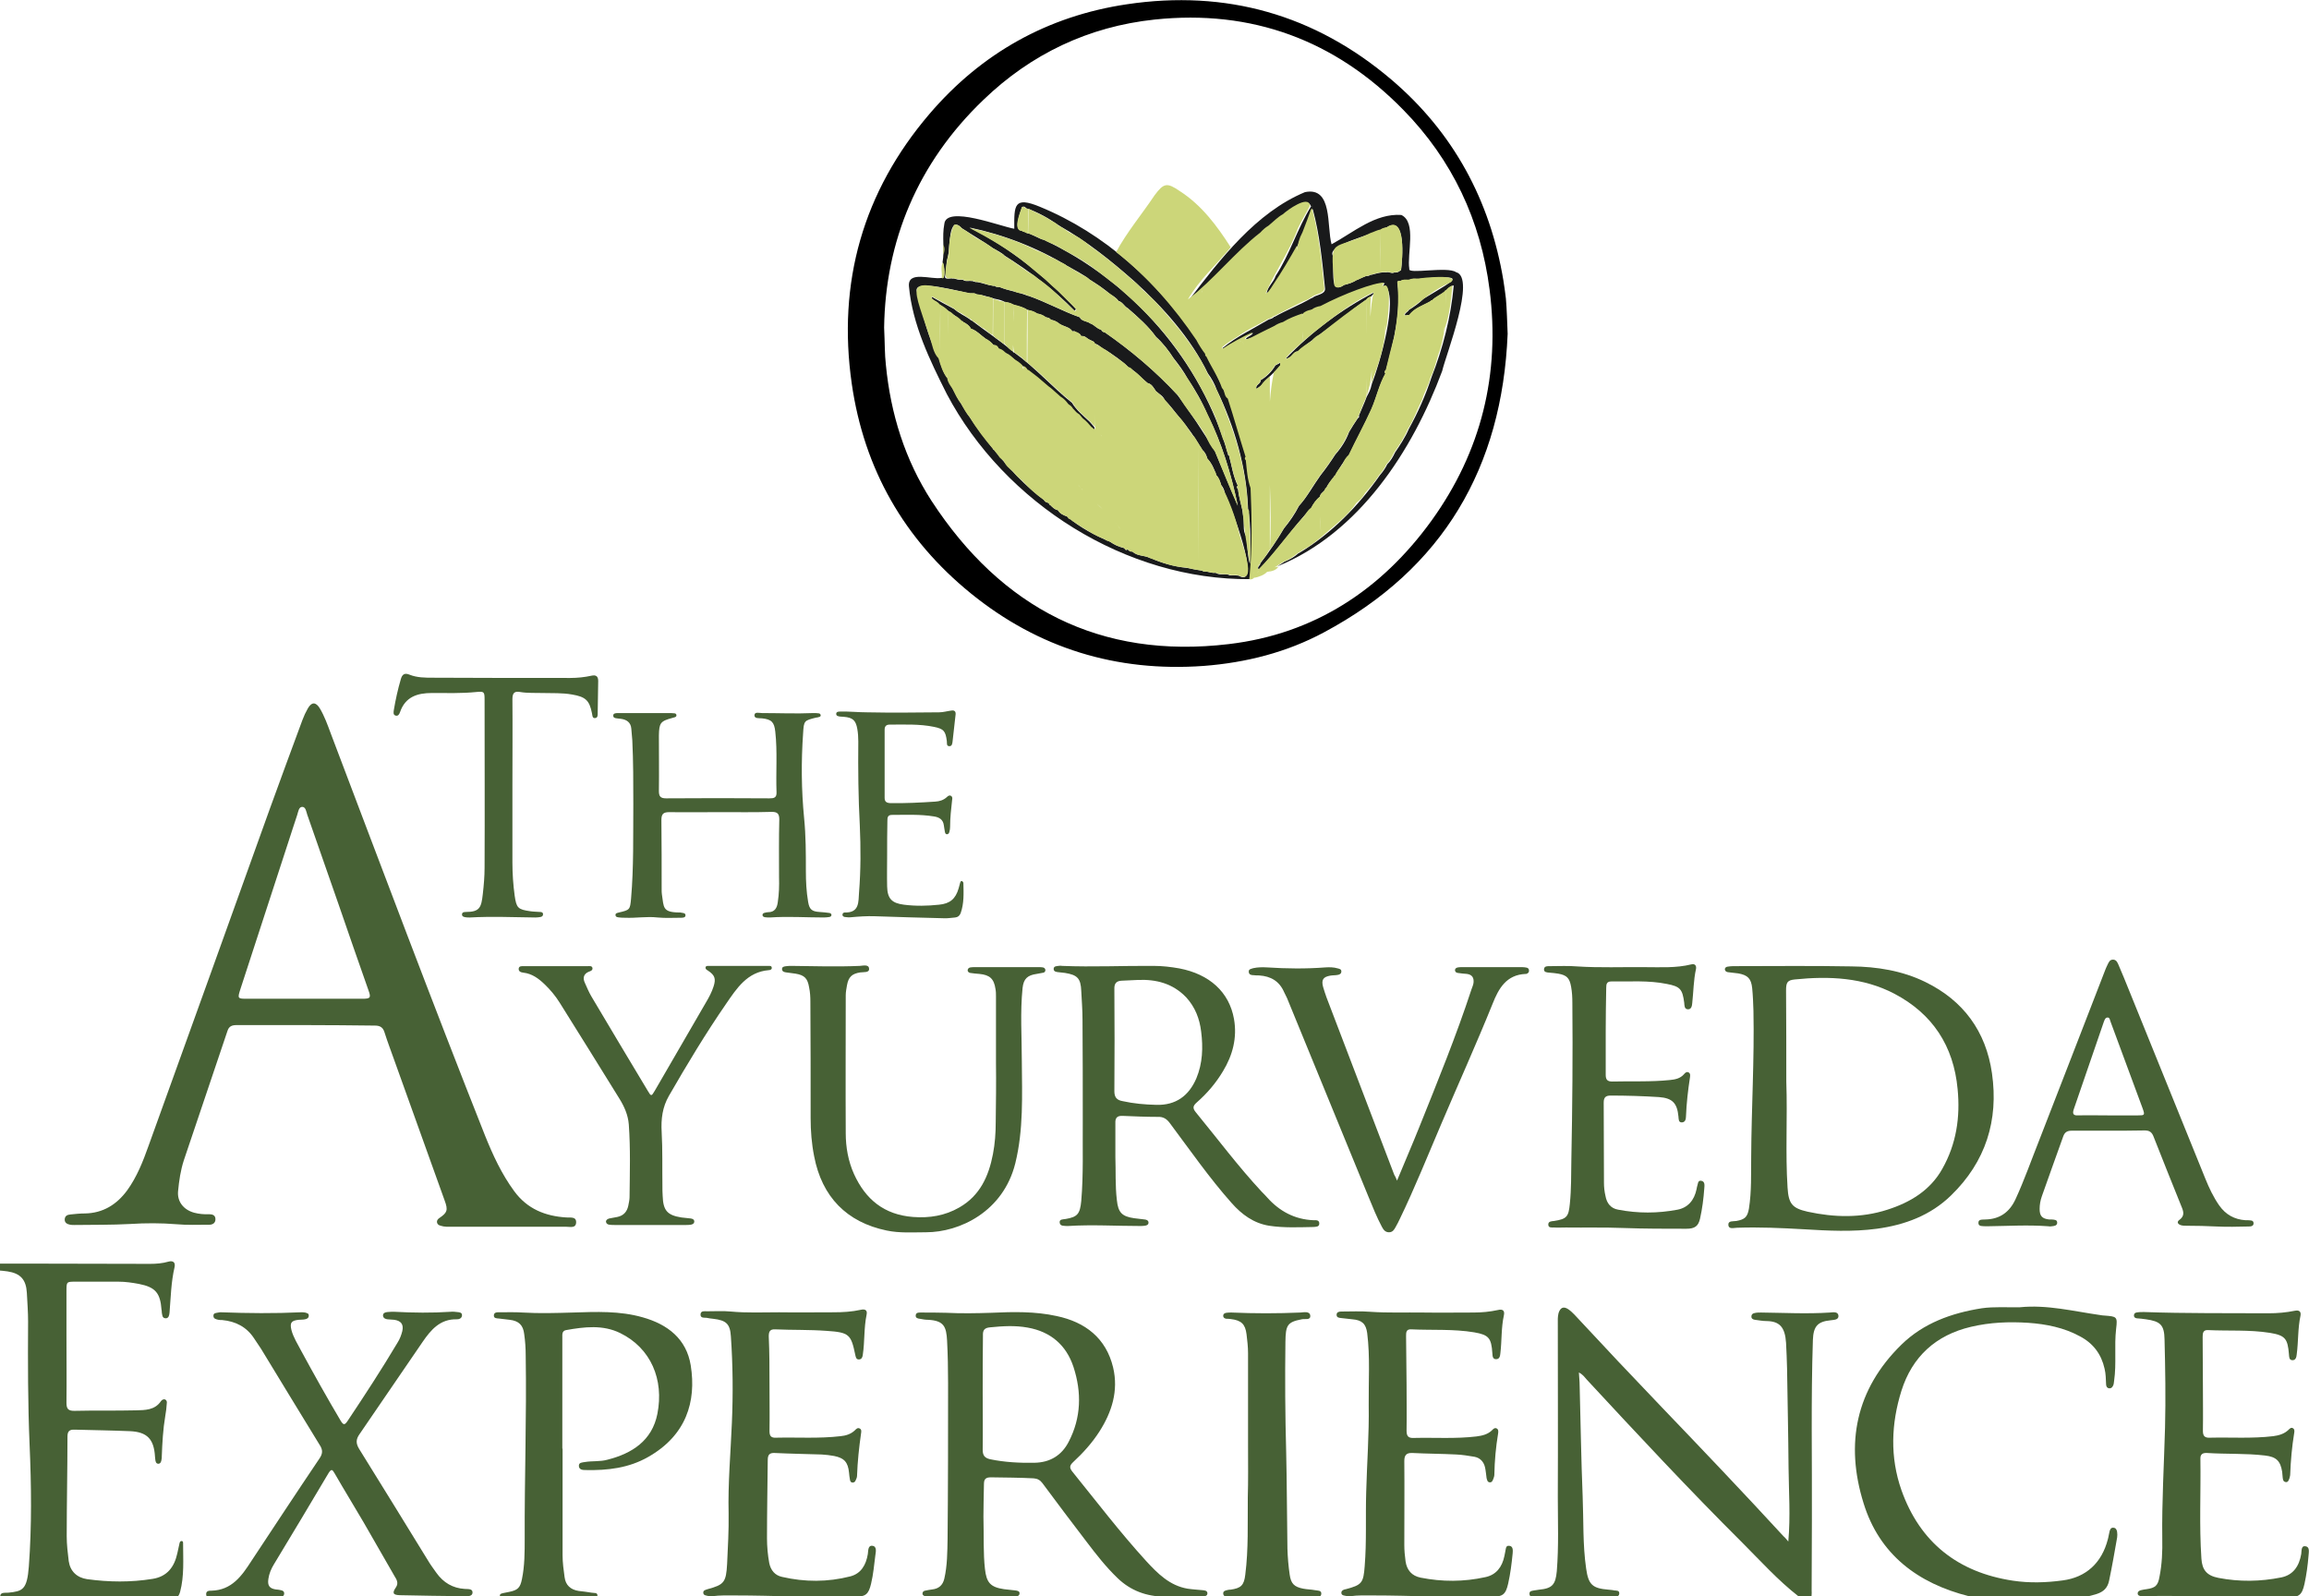<?xml version="1.0" encoding="utf-8"?><!--Generator: Adobe Illustrator 27.5.0, SVG Export Plug-In . SVG Version: 6.00 Build 0)--><svg xmlns="http://www.w3.org/2000/svg" xmlns:xlink="http://www.w3.org/1999/xlink" xml:space="preserve" id="Слой_1" x="0px" y="0px" style="enable-background:new 0 0 920.6 636.4" version="1.1" viewBox="0 0 920.6 636.4"><style type="text/css">.st0{fill:#476135;}
	.st1{fill:#191A1B;}
	.st2{fill:#CCD679;}</style><g><path d="M122,408.7c-9.2,0-18.5,0-27.7,0c-1.7,0-3,0.4-3.6,2.3c-5.8,17.2-11.6,34.4-17.4,51.6c-1.3,4-1.9,8.1-2.3,12.3
		c-0.4,4.1,2.1,7.4,6.4,8.6c1.9,0.5,3.9,0.7,5.9,0.6c1.3,0,2.6,0.3,2.6,2c0,1.6-1.2,2.2-2.5,2.2c-4.3,0-8.7,0.2-13-0.2
		c-6.2-0.5-12.3-0.5-18.5-0.1c-7.4,0.4-14.8,0.3-22.2,0.4c-0.6,0-1.2,0-1.7-0.1c-1.1-0.2-2.2-0.7-2.2-2c0-1.5,1-2,2.3-2.1
		c1.9-0.2,3.8-0.4,5.7-0.4c7.2-0.1,12.7-3.5,16.9-9.2c3.9-5.4,6.3-11.5,8.5-17.7c16.2-44.8,32.3-89.7,48.4-134.5
		c4.3-11.8,8.6-23.6,13-35.4c0.6-1.6,1.3-3.1,2.1-4.5c1.5-2.7,3.2-2.7,4.8-0.1c1.9,3.2,3.1,6.6,4.4,10.1
		c20.3,53.5,40.4,107.1,61.5,160.3c3.1,7.7,6.6,15.3,11.6,22.1c5.2,7.1,12.4,10,20.9,10.5c1.6,0.1,3.9-0.4,3.8,2
		c-0.1,2.4-2.4,1.7-4,1.7c-15.2,0-30.3,0-45.5,0c-1.5,0-3,0.1-4.5-0.4c-0.8-0.2-1.4-0.6-1.5-1.5c0-0.7,0.4-1.2,1-1.6
		c3.1-2.1,3.5-3.1,2.1-6.9c-6.7-18.7-13.4-37.3-20.1-56c-1.3-3.7-2.7-7.3-3.9-11.1c-0.6-2-1.8-2.7-3.8-2.7
		C140.3,408.8,131.1,408.7,122,408.7z M121.2,398.2c7.7,0,15.5,0,23.2,0c3.3,0,3.6-0.4,2.5-3.4c-4-11.4-8-22.8-11.9-34.2
		c-4.2-11.9-8.3-23.9-12.5-35.8c-0.4-1.2-0.6-3.1-2-3.1c-1.4,0-1.6,2-2,3.2c-1.2,3.5-2.3,7.1-3.5,10.7
		c-6.4,19.5-12.7,39.1-19.1,58.6c-1.3,4-1.2,4,2.8,4C106.2,398.2,113.7,398.2,121.2,398.2z" class="st0"/><path d="M601.1,133.1c-2.2,53.3-25.7,93.6-73.2,119c-14.9,8-31.1,12.1-48,13.4c-34.7,2.5-65.8-7-92.8-28.9
		c-26.6-21.6-42.6-49.6-47.5-83.6c-5.8-40.4,4.5-76.6,31-107.6c20.7-24.2,47.1-39,78.7-43.7c39.5-5.9,74.9,4.1,105.4,30
		c24.7,21,39.4,48.1,44.7,80.1c0.4,2.4,0.7,4.8,1,7.2C600.8,123.6,600.9,128.3,601.1,133.1z M352.5,130.6c0.3,6.3,0.2,10.6,0.7,14.9
		c1.9,19.5,7.6,37.8,18.2,54.2c27.9,42.8,67.3,63.2,118.5,57.1c34-4,60.9-21.6,80.9-49.3c19.8-27.5,27.4-58.4,23.1-92
		c-3.5-27.6-14.9-51.8-34.4-71.7c-27.2-27.8-60.4-40.1-99.2-36c-26.3,2.8-49.2,13.7-68.2,32C365.8,65,353,96.2,352.5,130.6z"/><path d="M713,614.6c0.9-10.1,0.2-19.7,0.1-29.3c-0.1-13.2-0.4-26.5-0.6-39.7c-0.1-3.4-0.2-6.8-0.4-10.2
		c-0.4-6.3-2.6-8.6-7.7-8.7c-1.6,0-3.1-0.3-4.7-0.5c-0.8-0.1-1.5-0.5-1.4-1.4c0-0.8,0.6-1.2,1.3-1.3c0.8-0.2,1.6-0.2,2.5-0.2
		c9.2,0.1,18.3,0.6,27.5,0c1.3-0.1,3.3-0.5,3.4,1.4c0,1.6-1.9,1.5-3.2,1.7c-5.1,0.5-6.8,2.4-7,7.8c-0.8,23.9-0.3,47.8-0.4,71.7
		c-0.1,9.3,0,18.7-0.1,28c0,1.5,0.3,3.3-1.1,4.1c-1.6,0.9-3-0.6-4.2-1.6c-8.2-6.4-15.1-14.1-22.4-21.4c-21.2-21.1-41.6-43-61.9-64.9
		c-0.9-1-1.6-2.1-3.2-2.9c0.1,1.9,0.3,3.5,0.3,5.1c0.4,14.7,0.6,29.5,1.2,44.2c0.4,9.6,0,19.3,1.4,28.9c0.9,6.4,2.5,7.9,9,8.4
		c0.7,0.1,1.5,0.1,2.2,0.3c0.9,0.1,2.1-0.1,2,1.3c-0.1,1.2-1.3,1.2-2.1,1.3c-1.9,0.1-3.8,0.2-5.7,0.1c-7.3-0.5-14.6-0.5-22,0
		c-1.3,0.1-2.7,0.1-4,0c-0.9-0.1-2-0.1-2-1.4c0-1.2,1-1.1,1.8-1.3c0.7-0.1,1.3-0.2,2-0.3c5.3-0.5,6.6-2,7.1-7.4
		c0.8-9.9,0.4-19.8,0.4-29.7c0.1-22.9,0-45.8,0-68.7c0-1.5-0.1-3,0.3-4.5c0.7-2.2,2-2.8,3.9-1.5c0.9,0.6,1.7,1.4,2.4,2.1
		c11.5,12.4,23.1,24.7,34.8,36.9c16.3,17,32.6,34.1,48.5,51.4C711.8,613.1,712.4,613.9,713,614.6z" class="st0"/><path d="M392.1,604.6c0.2,8.4-0.1,14.7,0.6,20.9c0.6,5.5,2.2,7.3,7.6,8.1c1.5,0.2,3,0.3,4.5,0.5
		c0.7,0.1,1.7,0.2,1.7,1.1c0,1.1-1,1.3-1.8,1.4c-2.1,0.1-4.2,0.2-6.2,0.1c-8.2-0.4-16.5-0.5-24.7,0c-1.7,0.1-3.3,0.2-5-0.3
		c-0.6-0.2-1.1-0.5-1-1.2c0.1-0.6,0.5-0.9,1-1c1-0.2,2-0.4,2.9-0.5c2.6-0.3,4.2-1.7,4.8-4.3c1.2-5.2,1.2-10.6,1.3-15.9
		c0.2-20.7,0.2-41.3,0.2-62c0-5.7-0.1-11.3-0.4-17c-0.3-5.5-1.2-8-7.6-8.3c-1.1,0-2.1-0.2-3.2-0.4c-0.9-0.1-1.8-0.3-1.7-1.4
		c0.1-1.1,1.1-1.1,1.9-1.1c3.4,0,6.8,0,10.2,0.1c6,0.3,12,0.2,18,0c8.7-0.4,17.5-0.6,26.1,1.3c11.4,2.4,19.7,8.8,22.5,20.5
		c2.2,9.3-0.5,17.8-5.5,25.6c-2.9,4.5-6.5,8.5-10.4,12.1c-1.5,1.4-1.6,2.3-0.3,3.9c9.7,12,19,24.2,29.4,35.6c4.6,5,9.4,9.8,16.5,11
		c2,0.3,4,0.4,6,0.6c0.8,0.1,1.8,0.1,1.9,1.2c0,1.2-1.1,1.2-1.8,1.3c-5.1,0.4-10.1,0.1-15.2,0.1c-7.3-0.1-13.6-2.4-18.8-7.4
		c-4.6-4.4-8.5-9.4-12.3-14.4c-6-7.8-11.9-15.7-17.7-23.5c-0.9-1.2-2-1.8-3.5-1.9c-5.7-0.3-11.3-0.3-17-0.4c-2.1,0-2.8,0.7-2.8,2.7
		C392.2,596.6,392.1,601.7,392.1,604.6z M391.8,555.3C391.8,555.3,391.8,555.3,391.8,555.3c0,7.6,0.1,15.1,0,22.7
		c0,2.3,0.8,3.3,3,3.8c5.8,1.2,11.7,1.5,17.6,1.4c6.2-0.1,10.9-2.9,13.7-8.4c5-9.6,5.2-19.7,1.9-29.8c-2.9-8.8-9.2-14.1-18.3-15.7
		c-5-0.9-9.9-0.6-14.9-0.1c-2.3,0.2-3,1.1-2.9,3.3C391.8,540.1,391.8,547.7,391.8,555.3z" class="st0"/><path d="M698.2,461.2c0.1-19.4,1.3-38.8,0.9-58.2c-0.1-3-0.2-6-0.5-9c-0.4-3.8-1.7-5.2-5.5-5.9
		c-1.4-0.2-2.8-0.3-4.2-0.5c-0.6-0.1-1.1-0.4-1.2-1.1c0-0.7,0.5-1,1.1-1.1c0.7-0.1,1.5-0.2,2.2-0.2c15.7,0,31.5-0.2,47.2,0.1
		c10.1,0.1,20.2,1.7,29.4,6.2c15.2,7.4,24.2,19.7,26.6,36.4c2.7,18.8-2.5,35.3-16.3,48.7c-8.2,8-18.5,11.8-29.6,13.3
		c-9.7,1.3-19.4,0.8-29.2,0.2c-8.8-0.5-17.6-0.9-26.5-0.6c-1.3,0-3.4,0.8-3.5-1.2c-0.1-1.7,2-1.3,3.2-1.5c3.3-0.6,4.4-1.5,5-4.9
		C698.4,474.9,698.1,468.1,698.2,461.2z M712.2,431.2c0.5,14.7-0.4,28.5,0.5,42.3c0.4,6.4,1.8,8.2,8,9.6c10.6,2.3,21.3,2.6,31.8-0.8
		c9.1-2.9,17.1-7.7,21.9-16.3c5.6-9.9,7.2-20.6,6.1-31.8c-1.6-17.2-10-30-25.2-38c-12.4-6.5-26-7.1-39.7-5.7c-3,0.3-3.5,1.2-3.5,4.4
		C712.2,407.3,712.2,419.7,712.2,431.2z" class="st0"/><path d="M35.3,637.8c-10.6,0-21.2,0-31.7,0c-1.3,0-3.4,0.5-3.5-1.3c-0.1-1.8,2-1.4,3.2-1.5c5.6-0.6,7.5-1,8.2-10.5
		c1.2-16.1,1-32.3,0.3-48.4c-0.7-16.4-0.7-32.8-0.6-49.2c0-3.8-0.3-7.7-0.5-11.5c-0.3-5.2-2.5-7.7-7.7-8.5c-1.3-0.2-2.6-0.3-4-0.4
		c-1.1-0.1-2.5,0.1-2.6-1.3c0-1.7,1.6-1.4,2.7-1.4c4.3,0,8.7,0,13,0c15.9,0,31.8,0.1,47.7,0.1c2.5,0,5-0.2,7.4-0.9
		c1.9-0.5,2.8,0.4,2.4,2.2c-1.4,6-1.5,12-2,18.1c-0.1,1-0.3,2.3-1.5,2.3c-1.5,0-1.4-1.4-1.6-2.4c0-0.3,0-0.7-0.1-1
		c-0.5-6.7-2.4-9-9-10.3c-2.7-0.5-5.4-0.9-8.2-0.9c-5.7,0-11.3,0-17,0c-3.7,0-3.7,0-3.7,3.8c0,5.8,0,11.7,0,17.5c0,9,0.1,18,0,27
		c0,2.4,0.7,3.2,3.1,3.2c8.2-0.2,16.3,0,24.5-0.2c3.7-0.1,7.6,0,10.1-3.7c0.4-0.5,1-0.9,1.7-0.6c0.6,0.3,0.7,1,0.6,1.5
		c-0.1,1.7-0.3,3.3-0.6,5c-0.9,5.3-1.2,10.8-1.4,16.2c0,0.4,0,0.8-0.1,1.2c-0.1,0.7-0.3,1.6-1.2,1.7c-1.1,0-1.2-1-1.3-1.8
		c-0.1-0.3,0-0.7-0.1-1c-0.4-7-3.1-9.9-10-10.2c-7.3-0.3-14.7-0.4-22-0.6c-2.2-0.1-2.9,0.7-2.9,2.8c0,13.2-0.3,26.5-0.3,39.7
		c0,3.3,0.4,6.6,0.8,9.9c0.6,4.1,3.3,6.6,7.3,7.2c8.7,1.2,17.4,1.3,26.1-0.1c5.8-0.9,8.7-4.7,9.9-10.2c0.3-1.4,0.6-2.8,0.9-4.1
		c0.1-0.4,0.3-0.8,0.8-0.8c0.6,0,0.6,0.6,0.6,0.9c0,6.5,0.5,13-1.2,19.4c-0.7,2.6-2.4,3.3-4.8,3.3C56.6,637.8,45.9,637.8,35.3,637.8
		z" class="st0"/><path d="M444.7,461.3c0.2,5.5-0.1,11.4,0.6,17.2c0.5,4.9,2,6.5,6.9,7.2c1.4,0.2,2.8,0.3,4.2,0.5
		c0.7,0.1,1.4,0.3,1.5,1.1c0.1,1-0.7,1.3-1.5,1.4c-0.6,0.1-1.3,0.1-2,0.1c-9.5,0-19-0.6-28.5,0c-0.2,0-0.5,0-0.7,0
		c-1.1-0.1-2.5,0.1-2.7-1.3c-0.2-1.5,1.3-1.3,2.4-1.5c4.7-0.8,5.7-2,6.2-7.2c0.9-10.6,0.5-21.1,0.6-31.7c0-13.5,0-27-0.1-40.5
		c0-3.8-0.3-7.7-0.5-11.5c-0.2-5-1.5-6.4-6.5-7.2c-0.9-0.1-1.8-0.2-2.7-0.3c-0.8-0.1-1.8-0.2-1.8-1.3c0-1.1,1.1-1.1,1.9-1.2
		c0.5-0.1,1-0.1,1.5,0c12.2,0.5,24.3-0.1,36.5,0c3.4,0,6.8,0.4,10.2,1c12,2.3,19.9,9.4,21.8,20.2c1.3,7.4-0.5,14.4-4.4,20.8
		c-2.8,4.7-6.3,8.8-10.4,12.4c-1.6,1.4-1.8,2.3-0.4,4c8.7,10.6,16.9,21.6,26.3,31.7c0.7,0.7,1.4,1.4,2.1,2.2
		c4.9,5.5,11,8.8,18.5,9.1c0.9,0,2.3-0.2,2.3,1.3c0,1.4-1.3,1.3-2.3,1.4c-5.9,0.1-11.8,0.4-17.7-0.5c-6.2-1-10.9-4.5-14.9-9
		c-8.9-10-16.6-21.1-24.6-31.8c-1.3-1.8-2.7-2.7-4.9-2.6c-4.7,0-9.3-0.2-14-0.4c-2.2-0.1-3,0.8-2.9,2.9
		C444.7,452.2,444.7,456.6,444.7,461.3z M453.7,390.7c-2.2,0.1-4.3,0.2-6.5,0.3c-2.1,0.1-3,1.1-2.9,3.4c0.1,13.6,0.1,27.1,0,40.7
		c0,2.4,1,3.5,3.2,3.9c4.5,1,9,1.4,13.6,1.5c7.7,0.2,12.9-3.6,15.9-10.6c2.5-6,2.7-12.3,1.9-18.6c-0.6-5.1-2.4-9.8-6-13.7
		C467.6,392.1,461,390.4,453.7,390.7z" class="st0"/><path d="M97.7,636.9c-4.4,0-8.8,0-13.2,0c-0.9,0-2.2,0.3-2.3-1.2c-0.1-1.5,1.2-1.5,2.1-1.5c8.1-0.2,12.1-5.9,15.9-11.8
		c9-13.6,18-27.3,27.1-40.8c1.4-2,1.5-3.5,0.1-5.6c-7.8-12.7-15.5-25.4-23.3-38.2c-0.9-1.4-1.9-2.8-2.8-4.2c-3-4.6-7.4-6.8-12.7-7.3
		c-0.5,0-1,0-1.5-0.1c-0.9-0.2-2-0.4-2-1.5c-0.1-1.3,1.1-1.2,2-1.4c0.3-0.1,0.7-0.1,1-0.1c10.7,0.4,21.3,0.5,32,0c0.5,0,1,0,1.5,0.1
		c0.7,0.2,1.6,0.3,1.5,1.3c0,0.9-0.8,1.3-1.5,1.4c-0.8,0.2-1.7,0.1-2.5,0.2c-3,0.3-3.6,1.2-2.9,4.1c0.8,3,2.5,5.6,3.9,8.3
		c5.1,9.4,10.3,18.7,15.7,27.8c1.1,1.8,1.6,1.9,2.8,0.1c6.8-10.2,13.6-20.6,19.9-31.2c0.9-1.4,1.5-3,1.9-4.6
		c0.6-2.7-0.5-4.1-3.2-4.5c-0.9-0.1-1.8-0.1-2.7-0.2c-0.8-0.1-1.7-0.4-1.8-1.5c0-1.1,1-1.3,1.8-1.4c0.9-0.1,1.8-0.1,2.7-0.1
		c7.5,0.4,15,0.5,22.5,0c0.8-0.1,1.7,0,2.5,0.1c0.9,0.1,2.1,0.1,2,1.4c-0.1,1.1-1.1,1.5-2,1.5c-6.7-0.2-10.4,4.2-13.7,9
		c-8.4,12.2-16.7,24.5-25.1,36.7c-1.5,2.1-1.6,3.7-0.2,6c9.2,14.8,18.3,29.6,27.4,44.4c1,1.7,2.2,3.3,3.4,5
		c2.8,3.9,6.5,6.1,11.3,6.4c1.2,0.1,3.2-0.2,3.1,1.5c-0.1,1.6-2.1,1.4-3.3,1.4c-8.6-0.1-17.2-0.2-25.7-0.4c-2.8-0.1-3.1-0.9-1.5-3.2
		c1.1-1.7,0.2-3.1-0.6-4.4c-4.1-7.2-8.2-14.3-12.3-21.4c-3.8-6.5-7.8-13-11.6-19.6c-0.9-1.6-1.3-1.8-2.4-0.1
		c-7.2,12.2-14.5,24.3-21.8,36.4c-1.1,1.8-1.9,3.7-2.2,5.8c-0.4,2.6,0.4,3.8,2.9,4.2c0.3,0.1,0.7,0,1,0.1c1,0.2,2.5,0.2,2.4,1.6
		c-0.1,1.6-1.7,1-2.6,1C106.4,636.9,102,636.9,97.7,636.9z" class="st0"/><path d="M805.3,521.2c10.9-1.1,21.4,1.6,32,3.1c0.6,0.1,1.2,0.2,1.7,0.2c5,0.4,5.3,0.4,4.7,5.3
		c-0.8,6.9,0.2,13.8-0.8,20.7c-0.1,0.6-0.1,1.2-0.3,1.7c-0.3,0.8-0.8,1.4-1.7,1.3c-0.9-0.1-1.2-0.9-1.2-1.6
		c-0.1-2.1-0.1-4.1-0.6-6.2c-1.3-5.8-4.5-10.1-9.8-12.9c-6.4-3.5-13.5-4.9-20.6-5.4c-7.7-0.5-15.3-0.2-22.9,1.6
		c-14,3.3-23.4,11.9-27.7,25.5c-4.1,13.1-4.6,26.5,0,39.6c7.4,20.9,22.6,32.8,44.4,36.1c6.6,1,13.3,0.8,19.9-0.1
		c9.3-1.2,15.6-7,18-16.4c0.3-1,0.4-2.1,0.7-3.2c0.2-0.7,0.5-1.5,1.5-1.4c1,0,1.4,0.9,1.5,1.7c0.1,0.7,0.1,1.5,0,2.2
		c-1,5.7-2,11.5-3.2,17.2c-0.6,2.9-2.2,4.4-4.9,5.3c-5.5,1.7-11.1,2.5-16.7,2.7c-11.5,0.4-23,1.1-34.3-1.8
		c-20.3-5.1-35.7-16.6-42-37.1c-7.4-23.7-3.1-45.4,15.1-63.2c8.8-8.6,20-12.6,32-14.5C795.1,520.9,800.2,521.3,805.3,521.2z" class="st0"/><path d="M224.3,577.6c0,14.2,0,28.3,0,42.5c0,2.9,0.4,5.8,0.8,8.7c0.4,3.2,2.4,5,5.6,5.5c1.7,0.2,3.5,0.4,5.2,0.7
		c0.9,0.2,2.4-0.2,2.3,1.2c-0.1,1.1-1.5,0.7-2.3,0.7c-8.4,0-16.8,0-25.2,0c-3.2,0-6.5,0-9.7,0c-0.6,0-1.6,0.3-1.7-0.6
		c-0.1-1,0.9-1,1.6-1.2c0.7-0.1,1.3-0.3,2-0.4c3.5-0.7,4.5-1.6,5.2-5.1c1.1-5.3,1.1-10.8,1.1-16.2c-0.1-24.3,0.8-48.6,0.4-73
		c0-2.8-0.2-5.7-0.6-8.5c-0.4-3.6-2.2-5.3-5.8-5.7c-1.4-0.2-2.8-0.3-4.2-0.5c-0.9-0.1-2.1,0-2.1-1.2c0-1.4,1.4-1.3,2.3-1.3
		c3.1,0,6.2-0.1,9.2,0.1c6.7,0.4,13.3,0.2,20,0c9.3-0.3,18.7-0.7,27.8,1.9c10,2.8,17.5,8.6,19.2,19.2c2.3,14.4-1.8,27.9-17,36.5
		c-7.7,4.4-16.2,5.4-24.9,5.2c-1.2,0-2.6-0.1-2.7-1.6c-0.1-1.5,1.4-1.4,2.4-1.6c3-0.5,6-0.1,8.9-0.9c10-2.5,17.9-7.7,20-18.3
		c2.7-13.7-2.6-26.2-14.8-32.2c-6.9-3.4-14.3-2.5-21.6-1.2c-1.7,0.3-1.5,1.8-1.5,3c0,9.2,0,18.5,0,27.7c0,5.5,0,11,0,16.5
		C224.2,577.6,224.3,577.6,224.3,577.6z" class="st0"/><path d="M397.1,423.8c0-8.8,0-17.7,0-26.5c0-1,0-2-0.2-3c-0.6-4.1-2.3-5.6-6.4-6c-1.2-0.1-2.5-0.2-3.7-0.4
		c-0.5-0.1-1-0.5-1-1c0-0.7,0.5-1.1,1.1-1.2c0.6-0.1,1.2-0.1,1.7-0.1c8.5,0,17,0,25.5,0c0.6,0,1.2,0,1.7,0.1c0.5,0.1,0.9,0.4,1,1
		c0,0.6-0.3,1-0.8,1.1c-0.9,0.2-1.8,0.3-2.7,0.5c-3.6,0.5-5.2,1.9-5.6,5.6c-1,9.7-0.3,19.5-0.3,29.2c0.1,13.6,0.7,27.3-2.6,40.7
		c-4.8,19.3-22.2,27.5-35.6,27.5c-5.2,0-10.5,0.4-15.7-0.7c-15.9-3.3-25.8-13.4-28.9-29.6c-1-5-1.4-10.1-1.4-15.1
		c0-15.5,0-31-0.1-46.5c0-1.9-0.1-3.8-0.5-5.7c-0.6-3.6-1.8-4.9-5.4-5.5c-1.2-0.2-2.5-0.3-3.7-0.5c-0.8-0.1-1.6-0.3-1.7-1.2
		c-0.1-1.1,0.9-1.2,1.8-1.3c0.7-0.1,1.3-0.1,2-0.1c9.1,0.1,18.1,0.4,27.2,0c1.4-0.1,3.7-0.7,3.7,1.2c0.1,1.6-2.2,1.2-3.5,1.4
		c-3.3,0.5-4.7,1.8-5.3,5.1c-0.2,1.3-0.5,2.6-0.5,4c0,18.3-0.1,36.7,0,55c0,5.6,1,11.2,3.3,16.3c4.6,10.1,12,16.2,23.5,17.1
		c6.6,0.5,12.8-0.5,18.5-3.8c8.2-4.7,11.7-12.4,13.4-21.3c0.8-4.2,1.1-8.4,1.1-12.7C397.1,439.7,397.2,431.7,397.1,423.8
		C397.1,423.8,397.1,423.8,397.1,423.8z" class="st0"/><path d="M306.8,551.9c0,6.2,0.1,12.5,0,18.7c0,2,0.7,2.7,2.6,2.6c8.6-0.2,17.2,0.4,25.7-0.6c2.1-0.2,4.1-0.8,5.7-2.3
		c0.5-0.5,1.1-1.2,1.9-0.8c0.9,0.4,0.7,1.3,0.6,2c-0.8,5.6-1.4,11.2-1.6,16.9c0,0.6-0.3,1.3-0.6,1.9c-0.2,0.5-0.6,0.8-1.2,0.8
		c-0.6,0-0.9-0.5-1-1c-0.2-1-0.3-2-0.4-3c-0.4-4.1-1.9-5.8-5.9-6.6c-1.6-0.3-3.3-0.5-5-0.6c-6.2-0.2-12.5-0.3-18.7-0.6
		c-2.1-0.1-2.8,0.7-2.8,2.8c-0.1,10.4-0.3,20.8-0.3,31.2c0,3.3,0.3,6.6,0.9,9.9c0.6,2.9,2.3,4.9,5.1,5.5c9.1,2.1,18.2,2.1,27.2-0.2
		c4.3-1.1,6.3-4.6,7-8.9c0.2-1.3,0-3.5,1.8-3.3c1.9,0.2,1.4,2.4,1.2,3.8c-0.5,3.8-0.8,7.6-1.7,11.3c-1,4.3-2.2,5.2-6.6,5.3
		c-15.9,0.3-31.8-0.6-47.7-0.6c-3,0-6-0.1-9,0.3c-0.6,0.1-1.2,0.1-1.7-0.1c-0.8-0.2-1.8-0.2-1.9-1.2c-0.1-1.1,0.9-1.2,1.7-1.5
		c6.6-1.8,7.4-2.7,7.8-10.1c0.3-6.7,0.7-13.3,0.6-20c-0.3-12.1,0.8-24.1,1.3-36.2c0.5-11.5,0.4-23-0.4-34.5c-0.3-5-1.9-6.4-7-7
		c-0.9-0.1-1.8-0.2-2.7-0.4c-1-0.1-2.5,0.2-2.4-1.4c0.1-1.5,1.6-1.2,2.6-1.2c3.2,0,6.4-0.2,9.5,0.1c6.4,0.6,12.8,0.3,19.2,0.3
		c7.2,0.1,14.5,0,21.7,0c3.7,0,7.3-0.2,10.9-1c1.8-0.4,2.7,0.2,2.3,2c-1.1,5.3-0.7,10.6-1.5,15.9c-0.1,0.9-0.4,1.9-1.6,1.9
		c-1.1,0-1.2-1-1.4-1.8c-1.7-8.2-2.4-9-11.5-9.6c-6.8-0.5-13.7-0.3-20.5-0.6c-2.1-0.1-2.5,1-2.5,2.8
		C306.8,539.4,306.8,545.7,306.8,551.9C306.8,551.9,306.8,551.9,306.8,551.9z" class="st0"/><path d="M560.8,551.9c0,6.2,0.1,12.3,0,18.5c0,2.2,0.7,3,2.9,2.9c8.3-0.2,16.7,0.4,25-0.6c2.3-0.3,4.4-0.8,6.1-2.4
		c0.5-0.5,1.1-1.2,1.9-0.8c0.8,0.4,0.7,1.3,0.6,2c-0.9,5.4-1.4,10.9-1.5,16.4c0,0.6-0.2,1.2-0.4,1.7c-0.3,0.7-0.5,1.5-1.5,1.4
		c-0.9-0.1-1-1-1.2-1.7c-0.2-1.4-0.3-2.8-0.6-4.2c-0.5-2.3-2-3.9-4.3-4.3c-2.4-0.4-4.8-0.8-7.2-0.9c-5.8-0.3-11.7-0.3-17.5-0.6
		c-2.4-0.1-3.2,0.9-3.2,3.2c0.1,11.2,0,22.3,0,33.5c0,2.2,0.2,4.3,0.5,6.5c0.5,3.5,2.5,5.8,6,6.5c8.6,1.7,17.2,1.7,25.8-0.2
		c4.3-0.9,6.7-4,7.6-8.4c0.1-0.5,0.2-1,0.3-1.5c0.3-1.1,0.1-2.8,1.6-2.6c1.6,0.1,1.5,1.8,1.4,3c-0.4,4.1-0.9,8.1-1.8,12.1
		c-1,4.4-2.2,5.2-6.7,5.3c-15.8,0.3-31.6-0.6-47.5-0.6c-2.9,0-5.8-0.1-8.7,0.3c-0.7,0.1-1.5,0-2.2-0.2c-0.7-0.1-1.4-0.3-1.4-1.2
		c0-0.8,0.7-1.1,1.3-1.3c0.2,0,0.3-0.1,0.5-0.1c6.4-1.7,7-2.5,7.5-9.2c0.8-9.8,0.3-19.6,0.6-29.5c0.3-11.6,1.2-23.1,1-34.7
		c-0.1-9.6,0.6-19.1-0.6-28.7c-0.5-3.7-2.1-5.2-5.9-5.5c-1.5-0.2-3-0.3-4.5-0.5c-0.9-0.1-1.8-0.2-1.8-1.3c0-1.1,1-1.3,1.9-1.3
		c3.8,0,7.7-0.2,11.5,0.1c7,0.5,14,0.2,21,0.3c6.7,0.1,13.5,0,20.2,0c3.3,0,6.5-0.3,9.7-1c2-0.5,2.8,0.3,2.4,2.1
		c-1.1,5-0.8,10.1-1.4,15.1c-0.1,1.1-0.3,2.4-1.7,2.4c-1.5,0-1.4-1.4-1.5-2.4c-0.4-6-1.4-7.3-7.2-8.3c-8.3-1.4-16.8-0.8-25.2-1.2
		c-2-0.1-2,1.3-2,2.7C560.7,539.4,560.7,545.6,560.8,551.9C560.7,551.9,560.8,551.9,560.8,551.9z" class="st0"/><path d="M878.3,552c0,6.2,0.1,12.3,0,18.5c0,2.1,0.8,2.8,2.8,2.7c8.4-0.2,16.8,0.4,25.2-0.6c2.3-0.3,4.4-0.9,6.1-2.5
		c0.5-0.5,1.1-1.2,1.9-0.6c0.6,0.4,0.5,1.2,0.4,1.8c-0.9,5.5-1.4,11.1-1.6,16.6c0,0.5-0.2,1-0.3,1.5c-0.3,0.7-0.5,1.6-1.4,1.5
		c-1.1-0.1-1.2-1-1.3-1.9c-0.1-0.7-0.1-1.5-0.2-2.2c-0.7-4.4-2.4-6-6.9-6.5c-7.6-0.9-15.3-0.5-23-1c-1.7-0.1-2.8,0.4-2.7,2.4
		c0.2,13.2-0.5,26.5,0.4,39.7c0.3,4.6,2.2,6.8,6.8,7.7c8.3,1.6,16.7,1.5,25.1-0.2c4.8-1,7.1-4.6,7.9-9.3c0.2-1.3-0.1-3.5,1.8-3.1
		c1.7,0.3,1.2,2.4,1.1,3.9c-0.3,3.7-0.8,7.4-1.6,11.1c-1,4.5-2.2,5.3-6.7,5.4c-15.7,0.3-31.5-0.6-47.2-0.6c-3.1,0-6.2-0.1-9.2,0.3
		c-0.6,0.1-1.3,0-2-0.2c-0.7-0.1-1.4-0.3-1.4-1.1c0-0.8,0.6-1.1,1.3-1.3c0.7-0.2,1.5-0.3,2.2-0.4c3.5-0.5,4.6-1.4,5.2-5
		c1-5,1.2-10.1,1.1-15.2c-0.2-14.7,0.7-29.5,1.1-44.2c0.3-11.7,0.1-23.5-0.2-35.2c-0.1-5.8-1.7-7.2-7.4-8c-1.2-0.2-2.5-0.3-3.7-0.4
		c-0.6-0.1-1.1-0.4-1.1-1.1c0-0.7,0.4-1.1,1-1.2c1-0.2,2-0.2,3-0.2c16.6,0.6,33.2,0.4,49.7,0.5c3.5,0,7-0.3,10.4-1
		c1.9-0.4,2.6,0.4,2.3,2c-1.1,5.1-0.8,10.3-1.5,15.4c-0.1,1.1-0.4,2.4-1.8,2.3c-1.3-0.1-1.2-1.4-1.3-2.4c-0.5-6.2-1.5-7.5-7.6-8.5
		c-8.2-1.3-16.5-0.7-24.7-1.1c-1.9-0.1-2.1,1.2-2.1,2.7C878.3,539.4,878.2,545.7,878.3,552C878.3,552,878.3,552,878.3,552z" class="st0"/><path d="M557,470.7c3.1-7.5,6.1-14.4,8.9-21.4c7.3-18.2,14.7-36.3,20.8-54.9c0.3-0.9,0.7-1.7,0.8-2.6
		c0.2-1.9-0.5-3.2-2.6-3.5c-1.2-0.1-2.5-0.2-3.7-0.4c-0.6-0.1-1.1-0.4-1.1-1.2c0.1-0.7,0.7-0.9,1.2-1c0.5-0.1,1-0.1,1.5-0.1
		c8.1,0,16.2,0,24.2,0c0.6,0,1.2,0.1,1.7,0.2c0.5,0.1,0.9,0.5,0.9,1c0.1,0.7-0.2,1.1-0.8,1.4c-0.2,0.1-0.3,0.1-0.5,0.1
		c-7.7,0.3-10.8,5.8-13.2,11.9c-6.5,16.1-13.7,32-20.5,48c-5.4,12.6-10.5,25.4-16.5,37.8c-0.5,1-1,2.1-1.6,3.1
		c-0.6,1.1-1.2,2.2-2.7,2.2c-1.5,0-2.2-1-2.8-2.1c-2.1-3.9-3.7-8-5.4-12.1c-10.7-26.1-21.4-52.2-32.1-78.3c-0.4-1.1-1-2.1-1.5-3.2
		c-1.9-4.4-5.3-6.4-10-6.7c-0.7,0-1.5,0-2.2-0.1c-0.9,0-1.8-0.2-1.9-1.2c-0.2-1.3,1-1.3,1.8-1.6c1.8-0.4,3.7-0.4,5.5-0.3
		c7.7,0.5,15.5,0.6,23.2,0c1.7-0.1,3.3-0.1,5,0.4c0.7,0.2,1.4,0.3,1.4,1.2c0,0.9-0.7,1.3-1.5,1.4c-1,0.2-2,0.1-3,0.3
		c-2.8,0.5-3.5,1.7-2.8,4.4c0.4,1.4,0.9,2.9,1.4,4.3c9,23.6,18,47.1,27,70.7C556.2,468.9,556.5,469.4,557,470.7z" class="st0"/><path d="M840.7,450.8c-4.9,0-9.8,0-14.7,0c-1.8,0-2.8,0.6-3.4,2.3c-2.8,7.9-5.7,15.8-8.5,23.8
		c-0.6,1.7-0.9,3.4-0.9,5.1c0,2.8,1,3.9,3.8,4.2c0.3,0,0.7,0,1,0c1,0.1,2.3,0,2.2,1.4c-0.1,1.1-1.2,1.2-2.1,1.3
		c-0.5,0.1-1,0.1-1.5,0c-8-0.6-16-0.1-24,0c-0.3,0-0.7,0-1,0c-1.1-0.1-2.8,0.2-2.8-1.3c-0.1-1.6,1.6-1.3,2.7-1.4
		c5.8-0.1,9.7-2.9,12.1-8.1c3.5-7.6,6.3-15.6,9.4-23.4c8.5-21.8,16.9-43.6,25.4-65.5c0.6-1.5,1.1-3,1.8-4.4c0.5-1,0.9-2.3,2.4-2.2
		c1.3,0.1,1.7,1.3,2.1,2.2c1.4,3.3,2.8,6.6,4.1,9.9c10.2,25.1,20.3,50.2,30.5,75.3c1.5,3.7,3.2,7.3,5.5,10.6
		c2.6,3.7,6.1,5.6,10.5,5.9c0.3,0,0.7,0,1,0c0.9,0.1,2.1-0.1,2.2,1.1c0.1,1.4-1.3,1.4-2.2,1.4c-4.2,0.1-8.3,0.2-12.5,0
		c-4-0.2-8-0.3-12-0.3c-0.7,0-1.5,0-2.2-0.2c-1.3-0.4-1.9-1.3-0.6-2.2c1.9-1.4,1.7-3,0.9-4.9c-3.8-9.4-7.6-18.9-11.3-28.3
		c-0.7-1.8-1.7-2.4-3.5-2.4C850.4,450.8,845.6,450.8,840.7,450.8z M840.4,444.7c4,0,8,0,12,0c2.7,0,2.8-0.1,1.9-2.7
		c-4.3-11.5-8.5-23.1-12.8-34.6c-0.3-0.7-0.3-1.9-1.4-1.7c-0.8,0.1-1,1-1.3,1.7c-4,11.6-8,23.3-12,34.9c-0.6,1.8-0.1,2.5,1.7,2.4
		C832.5,444.6,836.4,444.7,840.4,444.7z" class="st0"/><path d="M640.2,411.3c0,5.7,0,11.5,0,17.2c0,1.9,0.6,2.7,2.6,2.7c7.7-0.2,15.3,0.2,23-0.6c2.1-0.2,4.1-0.6,5.6-2.3
		c0.4-0.5,1-1.1,1.7-0.8c0.9,0.4,0.8,1.2,0.7,2c-0.8,5.2-1.4,10.4-1.6,15.6c0,1.1-0.3,2.4-1.7,2.4c-1.3,0-1.2-1.3-1.3-2.3
		c-0.5-5.4-2.4-7.4-7.8-7.8c-6.4-0.4-12.8-0.6-19.2-0.6c-2,0-2.8,0.7-2.8,2.8c0.1,10.7,0,21.3,0.1,32c0,1.7,0.2,3.5,0.6,5.2
		c0.5,2.9,2.1,5,5.1,5.5c7.8,1.5,15.7,1.5,23.6,0c4.2-0.8,6.7-3.8,7.6-8.1c0.1-0.3,0.1-0.7,0.2-1c0.4-1,0.2-2.8,1.8-2.4
		c1.4,0.3,1.2,1.8,1.1,3c-0.3,4.1-0.8,8.1-1.7,12.1c-0.7,3-2.1,4-5.5,4c-8.3,0-16.6,0-25-0.3c-7.7-0.3-15.3-0.1-23-0.2
		c-1.6,0-3.2,0.1-4.7,0c-1,0-2.3,0.2-2.3-1.2c0-1.3,1.3-1.3,2.3-1.4c5.1-0.8,5.8-1.7,6.3-6.9c0.6-5.8,0.5-11.6,0.6-17.5
		c0.4-20.8,0.6-41.6,0.4-62.5c0-2.2-0.1-4.3-0.5-6.5c-0.6-3.4-1.7-4.6-5.1-5.2c-1.1-0.2-2.3-0.3-3.5-0.4c-1-0.1-2.3-0.1-2.2-1.4
		c0.1-1.3,1.4-1.2,2.4-1.2c3.6,0,7.2-0.2,10.7,0.1c9.1,0.6,18.1,0.2,27.2,0.3c6.2,0,12.3,0.4,18.4-1.1c1.6-0.4,2.1,0.6,1.9,1.8
		c-1,4.5-1,9.1-1.5,13.6c-0.1,1.1-0.3,2.6-1.8,2.5c-1.4-0.1-1.3-1.6-1.4-2.6c-0.7-5.4-1.6-6.5-6.9-7.5c-7.3-1.5-14.8-0.9-22.2-1
		c-1.8,0-2,1.1-2,2.5C640.3,399.6,640.2,405.5,640.2,411.3z" class="st0"/><path d="M287.1,323.8c-6.7,0-13.5,0.1-20.2,0c-2.3,0-3.2,0.6-3.2,3.1c0.1,9.2,0.1,18.5,0.1,27.7c0,0.7,0,1.3,0.1,2
		c0.8,5.1,0.1,7.2,7.1,7.2c0.2,0,0.5,0,0.7,0.1c0.6,0.1,1.5,0.1,1.6,0.9c0.1,1-0.9,1.1-1.6,1.1c-3.2,0-6.4,0.2-9.5-0.1
		c-4.4-0.5-8.6,0.3-13,0.1c-0.7,0-1.5,0-2.2-0.1c-0.7-0.1-1.5-0.1-1.6-0.9c-0.1-0.9,0.8-0.9,1.4-1.1c4.3-1,4.4-1.1,4.8-5.5
		c1.1-12.6,0.8-25.3,0.9-37.9c0-8.4,0-16.8-0.4-25.2c-0.1-1.6-0.3-3.1-0.4-4.7c-0.2-2.5-1.9-3.6-4.1-3.9c-0.6-0.1-1.2-0.1-1.7-0.2
		c-0.7-0.1-1.4-0.2-1.4-1.1c0-0.9,0.8-0.9,1.5-1c0.6,0,1.2,0,1.7,0c6.2,0,12.5,0,18.7,0c0.8,0,1.7,0,2.5,0.1c0.4,0,0.8,0.3,0.8,0.8
		c0,0.5-0.4,0.7-0.8,0.8c-0.2,0.1-0.5,0.1-0.7,0.2c-4.9,1.3-5.4,2-5.5,7c0,7.4,0.1,14.8,0,22.2c0,2.2,0.7,2.9,2.9,2.9
		c13.7-0.1,27.5-0.1,41.2,0c1.7,0,2.9-0.2,2.8-2.4c-0.3-8.1,0.4-16.2-0.5-24.2c-0.4-3.8-1.5-4.9-5.3-5.3c-1.2-0.1-3.1,0.2-3-1.3
		c0.1-1.4,1.9-0.8,3-0.8c6.8,0,13.6,0.3,20.5,0c0.7,0,1.3,0,2,0.1c0.4,0,0.8,0.2,0.9,0.7c0.1,0.5-0.3,0.7-0.8,0.8
		c-0.3,0.1-0.6,0.2-1,0.2c-4.8,1.2-4.9,1.2-5.2,6.2c-0.8,11.3-0.7,22.6,0.4,33.9c0.7,7,0.7,14,0.7,21c0,4.2,0.2,8.3,0.9,12.4
		c0.5,3,1.5,3.8,4.5,4c1.3,0.1,2.7,0.2,4,0.4c0.4,0.1,0.8,0.3,0.8,0.8c0,0.5-0.4,0.7-0.8,0.8c-0.7,0.1-1.5,0.2-2.2,0.2
		c-7.2,0-14.3-0.5-21.5,0c-0.7,0-1.3,0-2-0.1c-0.5-0.1-1-0.3-1-0.9c0-0.6,0.5-0.8,1-0.9c0.4-0.1,0.8-0.2,1.2-0.2
		c2.7,0,3.6-1.7,3.9-4c0.5-3.3,0.6-6.6,0.5-10c0-7.7-0.1-15.3,0.1-23c0-2.3-0.8-3-3-3C300.8,323.9,294,323.8,287.1,323.8z" class="st0"/><path d="M258.9,488.4c-4.6,0-9.2,0-13.7,0c-0.7,0-1.5,0-2.2-0.1c-0.7-0.1-1.3-0.4-1.4-1.2c0-0.8,0.7-1.1,1.3-1.3
		c1.1-0.2,2.1-0.4,3.2-0.6c2.5-0.5,3.9-2.1,4.4-4.5c0.2-1.1,0.5-2.3,0.5-3.4c0.1-9.7,0.4-19.3-0.3-29c-0.3-3.8-1.8-7.1-3.7-10.2
		c-7.9-12.8-15.9-25.6-23.9-38.4c-1.7-2.7-3.7-5.1-6-7.3c-2.4-2.3-5-4.2-8.4-4.6c-0.9-0.1-2-0.4-1.9-1.6c0.1-1.1,1.2-1,2-1
		c8.5,0,17,0,25.5,0c0.7,0,1.7-0.2,1.9,0.7c0.2,0.9-0.7,1.3-1.4,1.5c-2.2,0.9-2.5,2.6-1.6,4.5c0.8,1.8,1.6,3.7,2.6,5.4
		c7.4,12.5,14.9,25,22.4,37.5c1.4,2.4,1.5,2.4,2.9,0c6.8-11.7,13.6-23.5,20.4-35.2c1.2-2,2.3-4.1,3-6.3c1-3.1,0.5-4.5-2.2-6.3
		c-0.5-0.3-1.1-0.6-1-1.3c0.1-0.7,0.9-0.6,1.5-0.6c7.8,0,15.7,0,23.5,0c0.6,0,1.3-0.1,1.4,0.7c0.1,0.7-0.6,1-1.2,1
		c-8.6,0.7-12.8,7.3-17,13.4c-8.2,11.9-15.6,24.2-22.8,36.7c-2.6,4.5-3.2,9.3-2.9,14.4c0.4,7.1,0.2,14.3,0.3,21.5c0,1.3,0,2.7,0.1,4
		c0.2,5.8,1.8,7.7,7.5,8.6c1.2,0.2,2.5,0.2,3.7,0.4c0.7,0.1,1.4,0.4,1.4,1.2c0,0.9-0.8,1.2-1.5,1.3c-0.7,0.1-1.3,0.1-2,0.1
		C268.6,488.4,263.8,488.4,258.9,488.4z" class="st0"/><path d="M497.6,576.7c0-12.4,0-24.8,0-37.2c0-2.5-0.3-5-0.6-7.5c-0.5-4.1-2.1-5.6-6.3-6.1c-0.6-0.1-1.2-0.1-1.7-0.1
		c-0.7-0.1-1.3-0.4-1.3-1.2c0-0.8,0.6-1.1,1.3-1.2c0.7-0.1,1.3-0.1,2-0.1c9.2,0.4,18.3,0.4,27.5,0c1.4-0.1,3.7-0.6,3.9,1.2
		c0.2,2-2.1,1.2-3.4,1.5c-5.8,1.1-6.4,2.4-6.5,9c-0.2,14.6-0.1,29.3,0.3,43.9c0.3,12.8,0.3,25.6,0.5,38.5c0.1,3.5,0.4,7,0.9,10.4
		c0.5,3.6,1.8,4.9,5.4,5.6c1.5,0.3,3.2,0.3,4.7,0.6c1,0.2,2.6,0,2.5,1.4c0,1.5-1.7,1.4-2.8,1.4c-1.8,0.1-3.7,0.1-5.5,0
		c-8.5-0.5-17-0.5-25.5,0c-1.1,0.1-2.2,0.1-3.2-0.1c-0.9-0.1-2-0.1-2.1-1.3c-0.1-1.2,1.1-1.3,1.9-1.5c0.3-0.1,0.7-0.1,1-0.1
		c4.2-0.6,5.4-1.7,5.9-6c1.3-10.2,0.9-20.4,1-30.7C497.7,590.2,497.6,583.5,497.6,576.7C497.6,576.7,497.6,576.7,497.6,576.7z" class="st0"/><path d="M204.3,313.2c0,10.2,0,20.5,0,30.7c0,4.4,0.3,8.8,0.9,13.2c0.7,4.9,1.3,5.5,6.2,6.2c1.3,0.2,2.7,0.2,4,0.3
		c0.5,0,1.1,0.2,1.1,0.8c0.1,0.7-0.4,1.1-1,1.2c-0.6,0.1-1.3,0.2-2,0.2c-8.7-0.1-17.5-0.5-26.2,0c-0.6,0-1.2,0-1.7-0.1
		c-0.7-0.1-1.4-0.3-1.4-1.1c0-0.9,0.8-1,1.5-1c5.7,0,6.2-1.9,6.8-7.2c0.4-3.5,0.7-7,0.7-10.5c0.1-22.3,0-44.7,0-67
		c0-3.1-0.2-3.3-3.3-3c-5.9,0.6-11.8,0.4-17.7,0.4c-5.8,0-10.6,1.5-12.7,7.6c-0.3,0.8-0.7,1.7-1.8,1.4c-1-0.3-0.8-1.3-0.7-2.1
		c0.7-4.2,1.6-8.3,2.8-12.4c0.5-1.8,1.4-2.7,3.5-1.8c3,1.2,6.2,1.2,9.4,1.2c18.2,0.1,36.5,0.1,54.7,0.1c2.8,0,5.7-0.3,8.4-0.9
		c1.8-0.4,2.7,0.2,2.7,2.1c-0.1,4.2-0.1,8.5-0.2,12.7c0,0.9,0.1,2.1-1.2,2.1c-1,0-0.9-1.2-1.1-2c-1-5.1-2.6-6.5-7.9-7.4
		c-3.9-0.7-7.8-0.5-11.7-0.6c-3-0.1-6,0.1-9-0.4c-2.2-0.4-3.1,0.3-3.1,2.8C204.4,290.2,204.3,301.7,204.3,313.2z" class="st0"/><path d="M353.7,340.9c0,4.2-0.1,8.3,0,12.5c0.1,4.9,1.9,6.7,6.7,7.3c4.7,0.6,9.3,0.5,14,0c4.3-0.4,6.6-2.3,7.8-6.5
		c0.2-0.7,0.4-1.5,0.6-2.2c0.1-0.4,0.3-0.9,0.8-0.7c0.2,0.1,0.5,0.5,0.5,0.7c0.1,4.1,0.3,8.2-1.1,12.1c-0.4,1-1.1,1.6-2.2,1.7
		c-1.5,0.1-3,0.4-4.5,0.3c-9.2-0.2-18.3-0.5-27.5-0.8c-3.2-0.1-6.3,0.1-9.5,0.4c-0.8,0.1-1.7,0-2.5-0.1c-0.5-0.1-1-0.4-0.9-1
		c0-0.5,0.5-0.8,0.9-0.8c6,0.2,5.4-4.4,5.7-8c0.7-8.9,0.7-17.8,0.3-26.7c-0.6-11.1-0.7-22.3-0.6-33.5c0-1.7-0.1-3.3-0.4-5
		c-0.6-3.4-1.8-4.5-5.3-4.8c-0.5-0.1-1,0-1.5-0.1c-0.7-0.1-1.7-0.2-1.6-1.2c0.1-0.8,1-0.8,1.6-0.8c3.6-0.1,7.2,0.3,10.7,0.3
		c9.6,0.2,19.2,0.1,28.7,0c1.6,0,3.3-0.5,4.9-0.7c1.2-0.2,1.8,0.3,1.7,1.5c-0.4,3.6-0.8,7.1-1.2,10.7c-0.1,0.9-0.2,2.1-1.4,2
		c-1.1-0.1-0.8-1.2-0.9-2c-0.5-4-1.2-4.9-5.1-5.7c-5.8-1.2-11.8-0.9-17.7-0.9c-1.3,0-2,0.6-2,2c0,9.1,0,18.2,0,27.2
		c0,1.5,0.7,2,2.2,2.1c6,0.1,12-0.2,18-0.6c1.7-0.1,3.3-0.6,4.6-1.8c0.5-0.5,1.1-0.9,1.8-0.4c0.5,0.4,0.4,1,0.3,1.6
		c-0.4,3.6-0.8,7.1-0.8,10.7c0,0.7-0.1,1.3-0.3,2c-0.1,0.5-0.5,1-1,0.9c-0.6,0-0.7-0.6-0.8-1.1c-0.1-0.8-0.3-1.6-0.4-2.5
		c-0.3-2.3-1.9-3.2-4-3.5c-5.5-0.9-11.1-0.6-16.7-0.6c-1.7,0-1.8,1.1-1.8,2.3C353.7,331.8,353.7,336.3,353.7,340.9
		C353.7,340.9,353.7,340.9,353.7,340.9z" class="st0"/></g><g><path d="M389,169.5C389,169.5,389,169.5,389,169.5L389,169.5z" class="st1"/><path d="M498.9,194.6c-1.4-3.6-1.5-7.4-1.9-11.1c-0.5-0.4-0.5-0.9-0.1-1.4c-2.5-7.6-4.6-15.5-7.1-23.2
		c-3-5.2-5.4-11.4-8.5-16.7c-0.5-0.2-0.5-0.7-0.5-1.1c-1.3-1.7-2.5-3.6-3.5-5.5c-15.5-23.1-36.9-42.6-62.8-53.2
		c-10.2-4.2-10.2-0.6-10.1,8.8c-5.2-0.8-27.2-9.5-27.9-1.9c-1,5.2,0.2,10.2-0.7,15.3c0.7,1,1.3,7.2-0.4,6.2c-4,0.8-13.6-3.1-13,3.4
		c1.4,15.2,8.3,29.4,15.1,42.9c23.1,43.7,71.6,74.2,120.9,73.8C499.6,218.9,499.5,206.3,498.9,194.6z M377.9,102.5
		c1-3.1,0-17.4,5.6-11.5c4,2.6,8.5,5.2,12.5,8c1.4,0.8,3.3,1.7,4.5,2.9c10,6.3,19.7,13.5,27.9,22c0.2-0.2,0.3-0.4,0.5-0.5
		c0-0.1,0-0.2,0-0.3c-12.3-13-26.3-24.4-42.4-32.4c13.8,2.9,27.1,8.1,39,15.3c2.9,1.7,6.3,3.3,9,5.5c2.9,1.8,5.9,3.8,8.4,6
		c1.2,0.7,2.3,1.4,3.1,2.5c1.5,0.4,2.2,2,3.5,2.8c0.1,0,0.2,0.1,0.3,0.2c3.9,3.4,8.1,7.1,11.1,11.3c2.7,2.4,5,5.4,7,8.5
		c2,2.5,4,5.2,5.5,8c3.1,4.6,5.9,9.4,8,14.5c5.8,11.4,9.5,23.8,12.1,36.3c-3.1-7.1-6.1-14.5-9.1-21.7c-4.7-7.7-9.6-15.3-15-22.5
		c-8.7-9.4-18.4-17.6-28.9-24.9c-0.7-0.1-1.2-0.4-1.5-1.1c-1.6-0.3-2.6-1.8-4.1-2.4c-0.1,0-0.3,0-0.3-0.1c-1.3-1-3.5-0.8-4.1-2.4
		c-6.8-2.4-13.6-6.2-20.6-8.6l-0.2,0c-3.7-1.5-7.7-2-11.3-3.5l-0.2,0.1l-0.1-0.1c-0.6,0.1-1.2-0.1-1.7-0.5l-0.2,0.1
		c-2.3-0.3-4.5-1.2-6.8-1.6l-0.2,0.1c-0.6-0.2-1.2-0.3-1.8-0.5l-0.2,0.1L387,112c-1.1,0-2.2,0.3-3.2-0.5l-0.2,0.1l-0.2-0.1
		c-1.1,0.2-2.1-0.2-3.2-0.5l-0.2,0.1c-0.9-0.4-3.5,0.7-3.2-1C377.5,107.6,377,105,377.9,102.5z M493.8,229.5l-0.2,0
		c-1.1-0.2-2.2,0-3.3-0.1c-1.6-1-4,0.2-5.5-1l-0.2,0c-1.2,0.1-2.4-0.3-3.5-0.5c-0.6-0.1-1.3,0.1-1.8-0.4l-0.2,0c-2-0.3-4-0.7-6-1.1
		c-5-0.5-9.8-1.9-14.4-3.9l-0.2,0c-2.2-1.2-5-0.7-6.9-2.5l-0.1,0l-0.1-0.1c-0.8,0.1-1.3-0.3-1.7-0.8l-0.2,0
		c-0.8,0.7-0.9-0.5-1.4-0.6c-2-0.5-3.8-1.3-5.5-2.5c-0.1,0-0.2,0-0.2-0.1c-5.8-2.4-12-5.7-16.7-9.8c-0.2,0-0.3-0.1-0.3-0.2
		c-1.4-0.5-2.8-1.1-3.6-2.5c-1.3-0.2-2.2-1.2-3.1-2.1c-0.4,0-0.4-0.4-0.5-0.7c-0.7-0.3-1.6-0.4-1.9-1.2c-7.6-5.7-14.1-12.7-20-20.1
		c-0.3,0-0.4-0.1-0.4-0.4c-6.9-8.7-13.5-17.9-18-28c-1.9-2.3-2.7-5.2-3.5-8c-4.5-8.2-6.5-17.9-8.9-26.9c-1.1-5,18.3,0.6,21.5,1
		c0.1-0.1,0.2-0.1,0.4,0c0.7,0,1.5-0.1,2.1,0.4c2.3,0.2,4.4,0.9,6.6,1.6c1.4,0.3,3.2,0.6,4.5,1.4c0.1-0.1,0.3-0.1,0.3,0.1
		c1.1,0.1,2.2,0.4,3.2,1c0.1-0.1,0.2-0.1,0.3,0.1c1.7,0.5,3.7,0.9,5.1,1.9c0.1-0.1,0.2,0,0.3,0.1c1.3,0.3,2.5,0.6,3.6,1.4l0,0
		c1.3,0.2,2.5,0.7,3.5,1.5l0,0c0.8,0.1,1.6,0.2,2,1l0,0c1.3,0.2,2.4,0.7,3.5,1.6l0,0c1.6,1.1,4.2,1.3,5.1,3c0.1,0,0.2,0,0.3,0
		c0.5-0.2,0.9,0,1.2,0.4c0.8,0.3,1.8,0.5,2,1.5c0.1,0,0.2,0,0.3,0c1.4-0.2,2.1,1.1,3.2,1.5c0.7,0.4,1.7,0.5,2,1.5
		c0.1,0,0.2,0,0.3,0.1c1.6,0.4,2.4,2,4,2.4c3.1,2.1,6.4,4.2,9.1,6.9c2.8,1.5,5,4.2,7.6,6.3c1.8,0.4,2.5,2,3.4,3.3
		c1.2,1.1,2.9,1.8,3.5,3.6c2.1,1.9,3.7,4.3,5.5,6.4l0,0c3.6,4.2,6.7,8.7,9.5,13.4c1.1,0.9,1.6,2.2,2,3.5c1.7,1.8,2.8,4.2,3.5,6.5
		c1.1,1.1,1.5,2.6,2,4c0.9,1,1.3,2.2,1.5,3.5C490.1,199.9,503.8,235.3,493.8,229.5z M498.3,224.8c-1-3.7-0.9-7.1-1.3-10.7
		c-1.9-2.7-0.6-5.9-1.4-8.7c-0.3-3.5-1.7-6.9-2-10.4c-0.5-0.4-0.6-0.9-0.1-1.4c-1.9-3.8-2.4-8-3.5-12c-0.2-0.1-0.5-0.1-0.4-0.5
		c-10.5-37.2-38.3-69-73.2-85.4c-2.3-0.6-4.3-2-6.5-2.7l-0.2,0c-0.6-0.3-1.3-0.7-2-0.8l-0.1-0.2c-3.8-0.1-0.8-7.2-0.1-9.5
		c0.7-0.3,1.2-0.1,1.6,0.5c4.6,1.5,9.1,4.1,13.1,6.9c0.2,0,0.3,0,0.3,0.2c10.7,6,20.4,13.8,29.6,21.9l0,0
		c11.6,10.5,22.6,22.7,29.5,36.9c1.5,2,2.7,4.2,3.5,6.5c7.1,14.7,11.9,31,12.5,47.4C498.9,209.7,498.5,217.4,498.3,224.8z" class="st1"/><path d="M466.5,162C466.5,162,466.5,162,466.5,162L466.5,162z" class="st1"/><polygon points="464.4,159.6 464.4,159.6 464.4,159.6 	" class="st1"/><path d="M461,156C461,156,461,156,461,156L461,156z" class="st1"/><path d="M443,117.6C443,117.5,443,117.5,443,117.6C443,117.5,443,117.5,443,117.6L443,117.6z" class="st1"/><path d="M430.4,126.6C430.4,126.6,430.4,126.6,430.4,126.6C430.4,126.6,430.4,126.6,430.4,126.6L430.4,126.6z" class="st1"/><path d="M580.5,108.5c-3.4-2.4-19.4,1-18.6-1.3c-1-5.9,3-18.6-3.2-21.5c-10.4-0.7-19,6.9-27.8,11.7
		c-2-7,0.6-23.1-10.6-20.8c-19.5,8.1-33.8,26.7-46.3,43.1c10.1-7.6,18.4-18.5,28.6-26.4c0.1-0.2,0.2-0.2,0.3-0.3
		c0.9-1.1,2-2,3.2-2.7c0.1-0.1,0.2-0.2,0.3-0.2c2.6-2.1,14.6-13.2,16.3-7.8c0.2,0.1,0.4,0.1,0.5,0.3c-0.1-0.1-0.3-0.2-0.5-0.3
		c-5.5,8.9-8.4,19-14.1,27.7c-0.8,2.6-3.5,4.5-3.6,7.3c8.4-9.4,13.9-21.6,18-33.5c0.1-0.1,0.3-0.2,0.4-0.4
		c2.8,10.3,3.8,21.1,4.9,31.7c0.1,2.4-3.6,2.3-5.1,3.7c0,0-0.2,0-0.2,0c-4.8,2.8-10,4.8-14.8,7.5l-0.2,0c-0.4,0.6-1.2,0.7-1.8,1
		c0,0-0.2,0-0.2,0c-6.2,3.7-13,6.9-18.6,11.5c0.1,0.1,0.3,0.3,0.4,0.4c3.7-2.5,7.7-4.6,11.8-6.5c-0.6,1.3-2.3,1.3-3,2.6
		c5.2-0.7,9.8-5,14.9-6.6c0.1-0.1,0.2-0.1,0.3-0.1c2.3-1.6,5.1-2.5,7.7-3.4c0.1-0.1,0.2-0.2,0.3-0.1c0.9-0.7,2-1.1,3.2-1.4
		c0.1-0.1,0.2-0.2,0.3-0.1c0.9-0.8,2.1-1,3.2-1.3c0.1-0.1,0.2-0.1,0.3-0.1c9.3-4.9,21.4-9.4,25.3-9.3c-0.3,0.4-0.5,0.8-0.7,1.2
		c0,0,0.1,0.1,0.1,0.1c0.3-0.1,0.6-0.1,0.9-0.2c5.2,5.4-2.4,31.3-5.5,39.2c0,0.2,0,0.3-0.1,0.4c-0.3,1.7-1.1,3.1-1.9,4.6
		c-0.9,2.5-2.1,5-3.1,7.5c0.1,0.4,0.2,0.8-0.4,1c-1.2,1.8-2.4,3.6-3.5,5.5c-1.2,3.3-3.1,6.3-5.5,9c-1.8,2.8-3.9,5.8-5.9,8.3
		c-2.9,4-5.3,8.6-8.6,12.2c-1.6,3.2-3.7,6.2-6,9c-2.8,4.8-6,9.5-9.4,13.9c0.1,0.9-1.6,1.4-0.6,2.5c7.5-7.7,13.6-16.8,20.9-24.6
		c0.9-1.7,2-3.3,3.5-4.5c0.1-1.4,1.6-1.8,2.1-3c0-0.3,0.1-0.4,0.4-0.4c0.7-1.7,2-3.1,3.1-4.5c0-0.3,0.1-0.5,0.4-0.4
		c1.6-2.8,3.4-5.9,5.5-8.2c2.9-6.1,6.3-12.3,9-18.3c2-4.7,3.1-9.8,5.6-14.2c-0.4-0.5-0.4-1,0.2-1.4c3-11.4,6.1-23,4.6-34.9
		c-0.1-0.6,0.3-0.7,0.8-0.6c0.1-0.1,0.2-0.1,0.4,0c1-0.7,2.1-0.5,3.2-0.5c0.1-0.1,0.2-0.1,0.3,0c1-0.5,2.1-0.5,3.2-0.4
		c0.1-0.1,0.2-0.1,0.4,0c19.3-1.5,16.3-0.7,2.1,7.9c-1.7,1.7-3.8,3.2-5.9,4.5c-0.3,0.8-1.5,1-1.6,2c0.5,0.5,1.1-0.2,1.6,0
		c0.1-0.1,0.2-0.1,0.3,0c1.9-2.8,5.7-3.9,8.6-5.6c0.1-0.3,0.2-0.4,0.5-0.3c1.5-1.5,3.5-2.2,5.1-3.6c0.1-0.2,0.1-0.4,0.4-0.3
		c0.8-0.8,1.6-1.7,3-2c-1.1,12.6-4.4,25.3-8.9,36.7c-2.3,7.1-5.5,14.2-9,20.5c-1.4,3.3-3.6,6.6-5.5,9.4c-0.8,1.7-1.7,3.3-3.1,4.7
		c-0.7,1.5-1.9,3.2-2.9,4.3c-8.5,12.2-19.3,23.3-32.1,31c-0.1,0.1-0.2,0.2-0.3,0.1c-1.7,1.5-3.5,2.6-5.6,3.4l0,0
		c-1,0.6-1.9,1.3-2.9,1.9c32.5-13.2,53.8-45.9,65.7-77.9C576.5,141.4,588.7,110.6,580.5,108.5z M558.6,107.7
		c-0.7,0.4-1.3,1.1-2.2,0.9l-0.2,0.1l-0.2-0.1c-1.1,0.7-2.2-0.4-3.3,0c-2-0.2-4.1,0.5-6,1l-0.2-0.1c-0.5,0.4-1,0.6-1.6,0.5l-0.2,0.1
		l-0.2,0c-1.1,0.5-2.3,0.9-3.3,1.5l-0.2,0c-1.5,1-3.4,1.6-5.1,2c-6.6,4.7-3.3-8.8-4.7-12.2c-0.9-3.9,15.7-7.9,19.2-9.7
		c0.6-0.6,1.4-0.6,2.1-0.9c0.1-0.1,0.2-0.1,0.3-0.1C560.8,85.5,559.1,103.4,558.6,107.7z" class="st1"/><path d="M535.9,113.6C535.9,113.6,535.9,113.6,535.9,113.6C535.9,113.6,535.9,113.6,535.9,113.6L535.9,113.6z" class="st1"/><path d="M567.4,119.1C567.4,119.1,567.4,119.1,567.4,119.1C567.4,119.1,567.4,119.1,567.4,119.1L567.4,119.1z" class="st1"/><path d="M497,98.1C497,98.1,497,98.1,497,98.1L497,98.1z" class="st1"/><path d="M502.9,153.6c2.3-2.9,5.3-5,7.6-7.9c0-0.4,0-0.7,0-1.1c-0.7,0.4-1.3,0.7-2,1.1c-1.3,2.3-3.6,4.6-5.9,5.9
		c0.2,1.5-2.3,1.8-1.6,3.5C501.6,154.6,502.3,154.2,502.9,153.6z" class="st1"/><path d="M434.4,168.1c-2.5-2.4-5.2-4.5-7-7.5c-7.9-6.3-14.8-14.2-23.1-20.1c-0.3,0.1-0.4-0.1-0.4-0.3
		c-5.3-4.5-11.1-8.3-16.6-12.5c-0.2,0.1-0.3,0-0.4-0.2c-2.1-1.6-4.7-2.6-6.6-4.4l-0.2,0c0,0-0.1-0.1-0.1-0.1c-2.8-1.5-5.6-3-8.4-4.6
		c-0.7,1.3,2.5,1.8,2.9,3.1c0,0,0.2,0,0.2,0c2.9,2.2,6,4.1,8.8,6.6c0.3-0.1,0.4,0.1,0.5,0.3c1.2,0.6,2.4,1.3,3.1,2.7
		c2.3,0.6,4,2.7,5.9,4l0,0c1.2,0.6,2.3,1.5,3.1,2.5c0,0,0.2,0,0.2,0c0.9,0.2,1.6,0.6,1.8,1.5c3.4,1.6,6.5,4.4,9.5,6.8
		c0.2,0,0.3,0,0.3,0.2c0.7,0.3,1.3,0.8,1.6,1.5c9.3,6.7,17.6,14.6,25.4,22.9c0.5,0.1,0.7,1.1,1.5,0.6c0-0.2,0-0.4,0-0.6
		C435.8,169.6,435.1,168.9,434.4,168.1z" class="st1"/><path d="M537.4,125c3-2.5,6.2-4.8,9.4-6.9c0.3-0.6,1-0.8,1.1-1.5c-12.9,6.6-25.1,15.8-35.3,26.4
		c2.6-0.1,2.8-2.8,4.8-2.9c5.8-4.6,11.9-9.1,18-13.5C535.9,125.8,536.7,125.5,537.4,125z" class="st1"/><path d="M547.9,116.6C547.9,116.6,547.9,116.6,547.9,116.6C548,116.6,547.9,116.6,547.9,116.6z" class="st1"/><path d="M535.5,126.6C535.5,126.6,535.5,126.6,535.5,126.6C535.4,126.6,535.4,126.6,535.5,126.6L535.5,126.6z" class="st1"/></g><g><path d="M375.5,110.8c1.7,1.1,1.1-5.4,0.4-6.2C374.9,106.6,375.7,108.7,375.5,110.8z" class="st2"/><path d="M376.1,97.6c0,1.3,0,2.7,0,4C376.6,100.3,376.8,98.9,376.1,97.6z" class="st2"/><path d="M486.9,193.4c-0.4-1.4-0.8-2.9-2-4c0-0.3-0.1-0.6-0.1-0.8c0,0.1-0.1,0.2-0.1,0.4c0-0.1,0.1-0.2,0.1-0.4
		c-1.2-1.8-1.7-4.1-3.4-5.7c-0.4-1.3-1-2.6-2-3.5c-0.3-0.9-1.1-1.6-1.5-2.5c0,15.8,0,31.6-0.1,47.4c0-15.8,0-31.6,0.1-47.4
		c-0.9-1.2-1.3-2.6-2.5-3.5c0,0,0,0,0,0c-1.8-2.5-3.3-5.2-5.5-7.4c0,0,0,0,0,0c-0.6-0.8-1.3-1.5-1.9-2.3v0c-2.3-2.6-4.2-5.6-7.1-7.7
		c-1-1.3-1.6-2.9-3.4-3.3c0,0,0,0,0,0c-1.9-1.5-3.4-3.6-5.5-4.8c0,0,0,0,0,0c-0.7-0.6-1-1.4-2-1.5c0,0,0,0,0,0
		c-0.1-0.1-0.2-0.2-0.4-0.3c0,5.4,0,10.8,0,16.2c0-5.4,0-10.8,0-16.2c-0.4-0.4-0.7-0.7-1.1-1.1c-0.1,0.1-0.1,0.1-0.2,0.2
		c0.1-0.1,0.1-0.1,0.2-0.2c-3.9-2.8-7.8-5.9-11.9-8c-0.3-1-1.3-1-2-1.5c-1.2-0.5-2-1.7-3.5-1.5c-0.4-1.1-2.2-2-3.2-1.9
		c-0.1,0-0.2-0.1-0.3,0c-1-1.7-3.5-1.9-5.1-3c0,0,0,0,0,0c-1-0.8-2.1-1.4-3.4-1.6c0,0,0,0,0,0c-0.5-0.7-1.3-0.8-2-1c0,0,0,0,0,0
		c-1-0.8-2.2-1.3-3.5-1.5c0,0,0,0,0,0c-1.1-0.8-2.3-1.2-3.6-1.4c-0.1-0.1-0.2-0.1-0.3-0.1c0,7,0,14-0.1,21.1
		c0.1,0.1,0.3,0.2,0.4,0.3c0,0,0,0,0,0c6.1,4.9,11.4,10.8,17.6,15.6c1.7,3.1,4.5,5.1,7,7.5v0c0.7,0.7,1.3,1.5,2,2.2
		c0-1.9,0-3.8,0-5.7c0,1.9,0,3.9,0.1,5.8c0,0.2,0,0.4,0,0.6c0,0,0,0,0,0c-0.6,0.6-1-0.5-1.5-0.6c0,0,0,0,0,0
		c-1.1-1.3-2.1-2.5-3.5-3.5c0,0,0,0,0,0c-0.7-0.7-1.1-1.6-2-2c0,0.1,0,0.2,0,0.4l0,0c0-0.1,0-0.2,0-0.4c-0.1-0.1-0.2-0.2-0.4-0.3
		c0,0,0,0,0,0c-0.4-0.4-0.8-0.8-1.1-1.2c0,0.2,0,0.4,0,0.6l0,0c0-0.2,0-0.4,0-0.6c-0.1-0.1-0.3-0.2-0.4-0.4
		c-0.4-0.7-0.9-1.2-1.6-1.6c0,0.3,0,0.6,0,0.9l0,0c0-0.3,0-0.6,0-0.9c-0.1-0.1-0.3-0.2-0.4-0.4c-0.8-1.1-1.8-2.1-3-2.8c0,0,0,0,0,0
		c-1.2-1.1-2.4-2.1-3.6-3.2c-0.7-0.5-1.3-1-2-1.6c0,0,0,0,0,0c-1.2-1-2.3-2-3.5-3l-0.1,0.2c0,0,0,0,0,0c0,0,0.1-0.2,0.1-0.2
		c-1.2-0.9-2.3-1.8-3.5-2.7l0,0c-0.2-0.1-0.3-0.1-0.5-0.2c-0.4-0.7-0.9-1.2-1.6-1.5c0,0.4,0,0.8,0,1.2l-0.3-0.2c0-0.4,0-0.8-0.1-1.2
		c-0.9-1-2-1.7-3.1-2.4v0c-1.1-0.9-2.1-2.1-3.5-2.5c0,0,0,0,0,0c-0.8-0.8-1.5-1.5-2.6-1.8c0,0.1,0,0.1,0,0.2l0,0c0-0.1,0-0.1,0-0.2
		l-0.1-0.1c0,0-0.2,0-0.2,0l0,0c-0.3-0.8-0.8-1.3-1.7-1.4c0,0,0,0,0,0.1l-0.2-0.1c0,0-0.2,0-0.2,0c-0.9-1.1-1.9-1.9-3.1-2.5
		c0,0,0,0,0,0c-1.9-1.3-3.4-3-5.6-3.9c-0.1-0.1-0.2-0.1-0.3-0.1c-0.6-1.3-1.8-2-3.1-2.7v0c-0.1-0.2-0.2-0.4-0.5-0.3
		c-0.8-1-1.8-1.7-3-2.3c0,0,0,0,0,0c-0.7-0.5-1.1-1.3-2-1.5c0,0,0,0,0,0c-0.2-0.1-0.3-0.2-0.5-0.3c0,3.3,0,6.6,0,9.8
		c0-3.3-0.1-6.6,0-9.8c-0.8-1.1-2-1.7-3.1-2.4c0,6.4,0,12.8-0.1,19.2c0-6.4,0-12.8,0.1-19.2l-0.2-0.2c0,0-0.2,0-0.2,0
		c-0.5-1.3-3.7-1.8-2.9-3.1c2.8,1.5,5.6,3,8.4,4.6c0,0,0.1,0.1,0.1,0.1l0.2,0c0.8,1,1.9,1.5,3,2c1.3,0.8,2.7,1.9,4,2.5
		c0.4,0.6,0.9,0.9,1.5,1.1c0,0,0,0,0,0c1.2,0.8,2.1,2,3.5,2.5c0,0,0,0,0,0c1.2,0.9,2.1,2,3.5,2.5c0-4.9,0.1-9.7,0.1-14.6
		c-1-0.4-1.9-0.7-3-0.7c-0.1,0.1-0.1,0.2-0.2,0.3c0.1-0.1,0.1-0.2,0.2-0.3c-1.1-0.6-2.3-0.8-3.6-0.9c-0.6-0.5-1.4-0.5-2.1-0.4
		c-0.1-0.1-0.2-0.1-0.4,0c-25.1-4.7-24.6-7.6-16.1,17.5c0,0,0,0,0,0c1,2.9,1.3,6.2,3.5,8.5c0.8,2.8,1.7,5.6,3.5,8
		c0.1-1.6,0.1-3.2,0.1-4.7c0,1.5,0,3,0,4.5c0,0-0.1,0.2-0.1,0.2c0.2,1.6,1.2,2.8,2,4c1.1,2.1,1.9,4.2,3.5,6l0.1-0.2c0,0,0,0,0,0
		c0,0-0.1,0.2-0.1,0.2c1,1.9,2,3.9,3.5,5.5c2.6,4.5,6.1,9,9.5,12.9c0.7,0.8,1.3,1.7,2,2.5c0-2.3,0-4.6,0-6.9c0,0,0,0,0,0
		c0,2.3,0,4.6,0,6.9c0.4,1,1.5,1.3,2.1,2.1c0.7,1.8,2.1,2.9,3.5,4c1,1.3,2.2,2.5,3.5,3.5c0,0,0,0,0,0c0.1,0.1,0.3,0.3,0.4,0.4
		c0-0.3,0.1-0.5,0.3-0.6c-0.2,0.2-0.3,0.4-0.3,0.6c2.6,2.8,5.4,5.4,8.6,7.6c0.4,0.9,1.2,0.9,1.9,1.2c0.1,0.3,0,0.7,0.5,0.7
		c0.9,0.9,1.8,1.8,3.1,2.1c0.8,1.4,2.2,2,3.6,2.5c0.1,0.1,0.2,0.2,0.3,0.2c0.1,1,1.2,0.8,1.6,1.4c0,0,0,0,0,0
		c0.1,0.1,0.2,0.2,0.4,0.3c0.5,0.3,1,0.6,1.5,1c3.6,2.2,7.1,4.7,11.1,6.1c0.6,0.6,1.3,0.8,2.1,1c0,0.1,0.1,0.1,0.2,0.1
		c1.6,1.1,3.4,2,5.3,2.4c0,0,0,0,0,0c0.6,0.1,0.7,1.3,1.5,0.6c0-1.7-0.4-3.3-1.1-4.9c0.7,1.6,1.1,3.2,1.1,4.9c0.7,0.3,1,1.1,2,0.9
		l0.1,0.1c0,0,0.1,0,0.1,0c1.9,1.8,4.7,1.3,6.9,2.5c4.6,1.8,9.3,3.5,14.4,3.8c1.4,0.3,2.8,0.6,4.2,0.9c0,0,0,0,0,0
		c0.7,0.1,1.4,0.1,2,0.3c0,0,0.2,0,0.2,0c0.5,0.5,1.2,0.3,1.8,0.4c1.1,0.1,2.2,0.7,3.4,0.4c1.6,0.8,3.5,0.5,5.4,0.7c0,0,0,0,0,0
		c1.1,0.7,2.6,0,3.8,0.4c8.3,4.1,1-13.6,0.3-17.1C492.5,205.9,490,199.3,486.9,193.4z M370.5,118.1
		C370.5,118.1,370.5,118.1,370.5,118.1c0.4-0.2,0.6-0.1,0.9,0.1C371.1,118,370.8,117.9,370.5,118.1z M431.7,195.4
		c-0.2-0.2-0.4-0.4-0.6-0.6c0,0,0,0,0,0C431.3,194.9,431.5,195.1,431.7,195.4z M446.3,143.7C446.3,143.7,446.4,143.7,446.3,143.7
		C446.4,143.7,446.3,143.7,446.3,143.7C446.3,143.7,446.3,143.7,446.3,143.7z M442.8,141.2c0,0,0.1-0.1,0.1-0.1
		C442.9,141.1,442.8,141.2,442.8,141.2C442.8,141.2,442.8,141.2,442.8,141.2z M442.9,181C442.9,181,442.9,181,442.9,181
		c-0.4,0.3-0.4,0.8-0.4,1.2C442.5,181.8,442.5,181.4,442.9,181z M441.8,179.5c-0.4-0.6-0.9-1.2-1.2-1.8
		C440.9,178.4,441.4,179,441.8,179.5z M440.5,159.1c0,5.4-0.1,10.8-0.2,16.2c0,0,0,0,0,0C440.4,169.9,440.5,164.5,440.5,159.1z
		 M439,152.7c0,6.9-0.1,13.7-0.2,20.6c0.2,0.2,0.3,0.4,0.5,0.7c-0.2-0.2-0.3-0.4-0.5-0.7C438.9,166.5,439,159.6,439,152.7z
		 M436.5,151.8c0-3.4,0-6.9,0.1-10.3C436.5,145,436.5,148.4,436.5,151.8z M431,194.6L431,194.6c-0.5-0.5-0.9-1-1.3-1.5
		C430.1,193.6,430.6,194.1,431,194.6z M422.1,203.3c0,0-0.1,0.1-0.1,0.2L422.1,203.3C422.1,203.3,422.1,203.3,422.1,203.3z
		 M437.3,200.8c0.8,0.7,1.5,1.4,2.3,2.2C438.8,202.3,438,201.5,437.3,200.8z M440.7,204.1c0.7,0.7,1.5,1.5,2.2,2.2
		C442.2,205.5,441.4,204.8,440.7,204.1z M445.7,209.6c-0.6-0.8-1.2-1.5-1.9-2.2C444.5,208.1,445.2,208.9,445.7,209.6
		c0.9,1.1,1.6,2.3,2.2,3.5C447.4,211.9,446.6,210.8,445.7,209.6z M457,198.7c0.2-0.2,0.3-0.4,0.3-0.7
		C457.3,198.3,457.2,198.5,457,198.7z M477.5,226.9C477.5,226.9,477.5,227,477.5,226.9C477.5,227,477.5,226.9,477.5,226.9
		L477.5,226.9z" class="st2"/><path d="M498,204c0-0.4-0.1-0.8-0.5-1c-0.3-11.6-3-23.2-7-34.1c0,0,0,0,0,0c-2.5-6.8-5-13.8-9-19.9
		c-2.9-6.5-7.2-12.3-11.5-17.9l-0.1,0.2c0,0,0,0,0,0c0,0,0.1-0.2,0.1-0.2c-4.6-5.4-9-11.1-14.5-15.6c0,0,0,0,0,0
		c-1.1-1.2-2.1-2.5-3.5-3.4c0,0,0,0,0,0c-5.4-4.9-11-9.5-16.9-13.7c0,0,0,0,0,0c-0.1-0.1-0.3-0.2-0.5-0.3v0
		c-2.5-2.3-5.5-4.1-8.6-5.6c0,0,0,0,0,0c-1.2-0.8-2.2-1.8-3.6-2.3c-0.1-0.1-0.2-0.2-0.3-0.2c-0.8-0.9-1.9-1.5-3-2
		c-2.7-2-6-3.1-9-4.8c-0.1,3.3-0.1,6.5-0.2,9.8c1,0.4,2,0.8,3,1.2c0.1-0.1,0.1-0.2,0.2-0.3c0,0,0,0,0,0c-0.1,0.1-0.1,0.2-0.2,0.3
		c1.1,0.6,2.2,1.2,3.5,1.5v0c1.7,1.1,3.8,1.6,5.5,2.6c0,0,0,0,0,0c2.9,1.9,6.1,3.3,9.1,5.2l0.1-0.2c0,0,0,0,0,0c0,0-0.1,0.2-0.1,0.2
		c5.3,3.2,10,7.4,15,11.1c0,0,0,0,0,0c0.1,0.1,0.3,0.3,0.4,0.4v0c6.3,5.5,12.2,11.2,17.6,17.6c0,0,0,0,0,0
		c8.4,10,15.1,21.5,20.5,33.4c1,3,2.1,6,3.1,9.1c0,0,0,0,0,0c1.3,1.8,1.1,4.8,2.4,6.4c1.1,4,1.7,8.2,3.5,12c-0.5,0.5-0.4,1,0.1,1.4
		c0.3,3,1.1,5.8,1.8,8.7v0c0.6,7.2,1.7,13.8,2.9,21.1C498.9,217.7,498.1,210.8,498,204z M481,158.4C481,158.4,481,158.4,481,158.4
		L481,158.4C481,158.4,481,158.4,481,158.4z M487.8,174.5c0.3-1,0.2-2,0.2-3C488.1,172.5,488.2,173.5,487.8,174.5z" class="st2"/><path d="M400.8,137.4C400.8,137.4,400.8,137.4,400.8,137.4c1,1,1.8,2.2,3.1,2.7c0-0.9,0-1.7,0-2.6c0.1,1,0.2,2,0.4,2.9
		v0c1,0.7,2,1.4,3,2.1c0.7,0.7,1.4,1.4,2.1,2c0-7,0-14,0.1-21.1c-1.6-1-3.7-1.6-5.5-2c0.1,2.2,0.1,4.6,0,7c0-2.3,0-4.7,0-7
		c-1-0.6-2-0.9-3.2-1c-0.1-0.1-0.2-0.1-0.3-0.1c0,5.5,0,11,0,16.6C400.6,137.2,400.7,137.3,400.8,137.4z" class="st2"/><path d="M396.4,134.1c0.4,0.6,0.9,1,1.6,1.2c0,0,0,0,0,0c0.1,0.1,0.3,0.2,0.4,0.3c0,0,0,0,0,0c0,0,0,0,0,0
		c0.6,0.7,1.3,1.2,2.1,1.6c0-5.5,0-11,0-16.6c-0.5-0.6-1.3-0.5-2-0.6c-0.1,0.1-0.2,0.2-0.2,0.3c0.1-0.1,0.2-0.2,0.2-0.3
		c-0.7-0.5-1.7-0.6-2.5-0.8c0,4.9-0.1,9.7-0.1,14.6C396.1,133.9,396.2,134,396.4,134.1z" class="st2"/><path d="M378,111L378,111c0.7,0,1.5-0.2,2.2,0c1.1,0,2.2,0.7,3.3,0.4c0,0,0.2,0.1,0.2,0.1s0.2-0.1,0.2-0.1
		c1,0.9,2.3,0.3,3.3,0.6c0,0,0.2-0.1,0.2-0.1c0.6,0.2,1.2,0.2,1.8,0.5c1.1,0,2.2,0.4,3.2,0.6c1.2,0.6,2.5,0.7,3.8,1
		c0,0,0.2-0.1,0.2-0.1c0.5,0.3,1,0.6,1.7,0.5l0.1,0.1c0,0,0.2-0.1,0.2-0.1c1.8,0.7,3.6,1.3,5.6,1.6c1.1,0.6,2.2,0.9,3.5,1
		c0.1-0.1,0.1-0.2,0.2-0.3c-0.1,0.1-0.1,0.2-0.2,0.3c0.8,0.3,1.6,0.5,2.3,0.9c0,0,0.2,0,0.2,0c7,2.4,13.8,6.2,20.6,8.6
		c0.7,1.7,3.1,1.6,4.4,2.6c1.5,0.6,2.5,2.1,4.1,2.4c0.3,0.6,0.8,1,1.5,1.1c10.5,7.3,20.3,15.6,28.9,24.9l0.1-0.2c0,0,0,0,0,0
		c2.9,5.5,8.1,10.9,11.3,16.7c0.8,2.2,2,4.2,3.5,6c3,7.2,5.9,14.6,9.1,21.7c-4.2-21.1-12.5-41.7-25.6-58.8c-1.9-3-4.3-6.1-7-8.5
		c-3-4.3-7.2-7.9-11.1-11.3c0-0.1-0.1-0.2-0.3-0.2c-1.3-0.8-2-2.5-3.5-2.8c-1.3-1.8-3.4-2.9-5.1-4.1c0,0,0,0,0,0
		c-1.3-1-2.5-2.1-4-2.9c-0.7-0.5-1.4-0.9-2.1-1.4c-0.1-0.1-0.2-0.2-0.3-0.1c-0.8-1-1.9-1.5-3-2c-0.7-0.4-1.3-0.8-2-1.2c0,0,0,0,0,0
		c-0.5-0.2-1-0.6-1.5-0.9c-0.1,0.1-0.2,0.2-0.2,0.3c0.1-0.1,0.1-0.2,0.2-0.3c-0.8-0.4-1.7-1.2-2.5-1.4c-0.9-0.9-1.9-1.3-3-1.7
		c0,0,0,0,0,0c-1.1-0.7-2.2-1.5-3.5-1.8c-1.7-1.1-3.5-2-5.4-2.6c-0.1,0.1-0.1,0.2-0.2,0.3c0,0,0,0,0,0c0.1-0.1,0.1-0.2,0.2-0.3
		c-8.5-4.3-17.7-7.2-27-9.1c8,4.2,15.8,8.7,22.8,14.4c2.4,2,4.7,4,7.1,5.9c1.8,1.7,3.6,3.4,5.5,5c1.2,1.2,2.3,2.3,3.5,3.5
		c0.1-0.1,0.1-0.1,0.2-0.2c-0.1,0.1-0.1,0.1-0.2,0.2c0.7,0.7,1.4,1.3,2.1,2c0,0,0,0,0,0c0.5,0.5,1,1.1,1.5,1.6c0,0.1,0,0.2,0,0.3
		c-0.2,0.2-0.3,0.4-0.5,0.5c-4.9-4.5-9.3-9.4-14.9-13.1c-0.1,0.1-0.1,0.1-0.2,0.2c0,0,0,0,0,0c0.1-0.1,0.1-0.2,0.2-0.2
		c-1-1-2.3-1.8-3.6-2.4c-3.1-2.1-6.2-4.6-9.5-6.5c-0.5-0.8-1.3-1-2.1-1.5c-0.8-0.4-1.6-1.3-2.5-1.5c-2-1.6-4.3-3-6.6-4.1
		c0,0,0,0,0,0c-2-1.3-3.9-2.9-5.9-3.9c-0.8-1-1.7-1.7-3.1-1.5c0,0,0,0,0,0c-1.9,3.9-2.2,9.1-2.1,13.8c-0.1-0.8-0.2-1.5-0.3-2.3
		C378.1,103,375.6,111,378,111z M481,173.9L481,173.9C481,173.9,481,173.9,481,173.9L481,173.9z M451.9,125.2c0,0,0.1-0.1,0.1-0.1
		L451.9,125.2L451.9,125.2z M430.4,126.6C430.4,126.6,430.4,126.6,430.4,126.6L430.4,126.6C430.4,126.6,430.4,126.6,430.4,126.6z" class="st2"/><path d="M409.4,83.2c-0.1-0.1-0.3-0.1-0.4-0.1c-0.4-0.6-0.9-0.8-1.6-0.5c-0.7,2.2-3.8,9.4,0.1,9.5c0,0,0.1,0.2,0.1,0.2
		c0.7,0.1,1.4,0.5,2,0.8c0,0,0.2,0,0.2,0c0.1-3.3,0.1-6.5,0.2-9.8C409.8,83.2,409.6,83.2,409.4,83.2z" class="st2"/><path d="M535.9,113.6c1.7-0.4,3.6-1,5.1-2l0.2,0c1.1-0.6,2.2-1,3.3-1.5v0l0.2,0c0.6-0.3,1.3-0.1,1.8-0.7
		c0,0,0.2,0.1,0.2,0.1c1.9-0.5,4-1.2,6-1c1.1-0.4,2.2,0.7,3.3,0l0.2,0.1c0,0,0.2-0.1,0.2-0.1c0.9,0.2,1.5-0.5,2.2-0.9
		c0-2.1,0-4.2,0-6.3c0,2.1,0,4.2,0,6.3c0.6-4.2,2.1-22.3-5.7-17c-0.8,0.1-1.8,0.4-2.5,0.9c0,5.6,0,11.2-0.1,16.8
		c0-5.6,0-11.2,0.1-16.8c-1.3,0.2-2.7,1-4,1.4c-15.4,7.4-16.1,0.9-14.5,19.5C531.6,115.6,534.4,114.7,535.9,113.6z" class="st2"/><path d="M576.4,115.8c0,1.9,0,3.7,0,5.6C576.4,119.5,576.3,117.6,576.4,115.8c-0.3-0.1-0.3,0.1-0.4,0.3
		c-1.6,1.4-3.6,2.1-5.1,3.6c-0.3-0.1-0.4,0-0.5,0.3c-2.9,1.7-6.7,2.8-8.6,5.6c-0.1-0.1-0.2-0.1-0.3,0c-0.5-0.2-1.1,0.5-1.6,0
		c0,0,0,0,0-0.1c0,0,0,0,0,0c0.1-1,1.3-1.1,1.6-1.9c5.6-3.8,10.6-8.5,17-11.1c3.8-3.3-11.5-1.8-13.1-1.4c-0.1-0.1-0.2-0.1-0.4,0
		c-1.1-0.1-2.2-0.1-3.2,0.4c-0.1-0.1-0.2-0.1-0.3,0c-1.1,0-2.2-0.2-3.2,0.5c-0.1-0.1-0.3-0.1-0.4,0c-0.4,0-0.9,0.1-0.8,0.6
		c0.8,7.2,0.1,14.3-1.2,21.4c0.3,0.5,0.3,1,0.3,1.4c0-0.5-0.1-1-0.3-1.4c-1.2,4.5-2.3,9-3.4,13.5c0.2,0.4,0.3,0.9,0.3,1.4
		c0-0.5-0.1-0.9-0.3-1.4c-0.6,0.4-0.6,0.9-0.2,1.4c-2.5,4.4-3.5,9.5-5.6,14.2c-2.7,6-6.1,12.2-9,18.3c-1,0.8-1.9,2.3-2.4,3.6
		c-1.1,1.5-2.3,2.9-3.1,4.6c-1.2,1.3-2.6,3.2-3.5,5c-0.3,0-0.4,0.1-0.4,0.4c-0.4,1.2-1.9,1.6-2.1,3c-1.5,1.2-2.6,2.8-3.5,4.5
		c-1.4,0.9-2,2.4-3,3.6c0,0,0,0,0,0c-0.1,0.1-0.3,0.3-0.4,0.4v0c-6,6.5-11.2,14.2-17.5,20.5c0,0,0,0,0,0v0c-1-0.8,0.8-2.3,1.1-3.2
		c1.2-1.3,2.2-2.7,3-4.3c0.1-0.1,0.2-0.3,0.4-0.4c0-8.6,0-17.2,0-25.8c0.3,8.7,0.5,17.5,0,25.8c2-2.6,3.9-5.6,5.5-8.4
		c2.2-2.8,4.3-5.8,6-9c2-2.1,3.6-4.6,5.1-7.2c0.1-0.1,0.3-0.3,0.4-0.4c0-19.5,0-38.9-0.1-58.4c-0.1,0.1-0.3,0.2-0.4,0.3c0,0,0,0,0,0
		c-1.9,1.2-4,2.5-5.5,4.1c-2,0.1-2.3,2.8-4.8,2.9c2.1-2.9,4.6-4.5,6.9-6.8c0-1.4,0-2.8,0-4.2c0.1,1.4,0.1,2.9,0,4.2
		c0.1-0.1,0.3-0.2,0.4-0.4c0,0,0,0,0,0c1.1-0.9,2.3-1.8,3.4-2.8v0c7.7-6,15.7-12.5,24.5-16.5c-0.8,3.1-1.1,6.4-1.3,9.8
		c-0.1-2.8,0-5.6,0.2-8.3c-0.1,0.1-0.3,0.2-0.4,0.3c0,0,0,0,0,0c-0.6,0.2-1.2,0.6-1.5,1.2c0,4.7,0,9.4,0,14.1c0-4.7-0.1-9.4,0-14.1
		c-0.2,0.1-0.3,0.2-0.5,0.3c0,0,0,0,0,0c-6,4.1-11.8,8.6-17.6,13.2c0,17.5,0,35,0,52.5c0-17.5,0-35,0-52.5c-0.1,0.1-0.3,0.2-0.4,0.3
		c0,0,0,0,0,0c-1.2,0.6-2.2,1.3-3,2.3c0,19.5,0,38.9,0.1,58.4c1-1.5,2.1-3.1,3.1-4.6c0-17.7,0-35.4,0-53.1c0,17.7,0,35.4,0,53.1
		c2-2.5,4.1-5.5,5.9-8.3c2.3-2.6,4-5.5,5.4-8.7c0,0,0,0,0,0c1-2,2.5-3.9,3.6-5.8c-0.4-0.4-0.5-0.9-0.5-1.4c0,0.5,0.1,1,0.5,1.4
		c1.1-2.4,2.1-5.5,3.4-8.2l0,0c0-2.6,0.1-5.2,0.1-7.8c0,2.5,0,5,0,7.4c1.3-3.4,1.9-7,2.1-10.6c0,1.9,0,3.8-0.2,5.6
		c2.7-7.5,5.8-15.5,5.6-23.4c0.1,0.8,0.2,1.6,0.3,2.4c0.4-2.6,2.7-18.7-0.5-18.2c-0.3,0.1-0.6,0.1-0.9,0.2c0,0.2-0.1,0.3-0.2,0.4
		c0.1-0.1,0.1-0.2,0.2-0.4c0,0-0.1-0.1-0.1-0.1c0.2-0.4,0.5-0.8,0.7-1.2c-3.8-0.1-16,4.4-25.3,9.3c-1.2,0.2-2.5,0.6-3.5,1.4
		c-0.1-0.1-0.3,0-0.3,0.1c-1.2,0.2-2.2,0.6-3.2,1.4c-0.2,0.5-0.3,1.1-0.3,1.8c0-0.6,0-1.1,0-1.7c-2.6,0.9-5.3,1.9-7.7,3.4
		c-1.2,0.3-2.5,0.9-3.5,1.6c0,0,0,0,0,0c-2,1-4,1.9-5.9,2.9c0,0,0.1,0.1,0.1,0.1c0-0.1-0.1-0.1-0.1-0.1c-1,0.5-2.1,1.1-3.1,1.6v0
		c-0.9,0.2-1.6,1.1-2.7,0.6c0.8-1.3,2.4-1.3,3-2.6c-4.1,1.9-8,4-11.8,6.5v0c-0.1-0.1-0.3-0.3-0.4-0.4c-0.4,0-0.7,0.1-1,0.4
		c0.3-0.3,0.6-0.4,1-0.4c1.9-1.8,4.3-3.1,6.5-4.5c0.5-0.4,1-0.7,1.6-1.1v0c3.4-2.2,7.1-3.8,10.5-5.9c0,0,0.2,0,0.2,0
		c0.6-0.3,1.4-0.4,1.8-1c0,0,0.2,0,0.2,0c3.2-1.7,6.5-3.3,9.8-5l0,0c0.7-0.3,1.3-0.7,2-1c-0.1-0.1-0.1-0.1-0.2-0.2
		c0.1,0.1,0.1,0.1,0.2,0.2c1.1-0.4,2.2-0.8,3-1.6c0,0,0.2,0,0.2,0c1.5-1.4,5.2-1.3,5.1-3.7c-1.1-10.7-2.1-21.4-4.9-31.7
		c-0.1,0.1-0.3,0.2-0.4,0.4c-1.1,3-2.2,6.1-3.4,9.1c0.3,1,0.4,2,0.4,2.9c0-1,0-2-0.4-2.9c-1.3,2.4-2,4.9-2.2,7.5c0-0.7,0-1.5,0-2.2
		c-3,5.3-6.1,10.6-9.5,15.6c-0.5,0.8-1,1.6-1.6,2.4c-0.1,0.2-0.3,0.3-0.4,0.5v0c-0.3,0.2-0.7,0.4-1,0.6c0,0,0,0,0,0c0,0,0,0,0,0
		c3.7-8.6,9.6-16.9,12.9-26c-0.3-1.1-0.4-2.3-0.4-3.4c0,1.2,0.1,2.3,0.4,3.4c1.4-3.1,3.3-6,4.8-9c-0.6-4.4-9.1,1.8-10.8,3.4
		c0,0,0,0,0,0c-2.2,1.2-3.9,3.1-5.8,4.6c-1.2,0.7-2.3,1.7-3.2,2.7c-10.2,7.9-18.7,18.9-28.9,26.7c0,0,0,0,0,0c0,0,0,0,0,0
		c4.5-7.8,11.4-13.9,17.1-20.8c-5.5-8.6-11.6-16.8-20.3-22.4c-5.1-3.5-6.4-3.3-10.1,1.7c-5,7.5-11,14.6-15.3,22.6
		c12.6,9.9,23.1,21.9,32,35.1c1,1.9,2.2,3.8,3.5,5.5c0,0.4,0,0.8,0.5,1.1c1.9,4.1,4.7,8,6.2,12.5c0,0,0,0,0,0
		c1.3,1.1,0.7,3.2,2.3,4.2c2.5,7.7,4.7,15.6,7.1,23.2c-0.4,0.5-0.4,0.9,0.1,1.4c0.4,3.7,0.6,7.5,1.9,11.1
		c0.5,11.3,0.7,23.6-0.4,35.2c0.1-0.1,0.2-0.1,0.4-0.2c-0.1,0.1-0.2,0.1-0.4,0.2c0,0.4-0.1,0.8-0.1,1.1c1,0.3,1.7-0.2,2.2-0.9
		c-0.1,0.1-0.1,0.3-0.2,0.4c1.8-0.4,3.9-1.1,5.1-2.4c1.7-0.2,3.4-0.5,4.5-2c-0.5-0.1-1,0-1.5,0.2c1.2-0.7,2.3-1.5,3.5-2.2
		c0,0,0,0,0,0c2.1-0.8,3.9-2,5.6-3.4c0.8-0.4,1.6-1,2.4-1.5v0c2.6-1.3,4.9-3.2,7.1-5c0,0,0,0-0.1-0.1c0,0,0,0,0.1,0.1
		c4.8-4.3,10.4-8.2,14-13.6c1.4-1.1,2.7-2.4,3.5-4c2-2.1,3.9-4.5,5.5-7c1-1.1,2.3-2.9,2.9-4.3c1.3-1.4,2.3-2.9,3.1-4.7
		c1.9-2.8,4.1-6,5.5-9.4c2.3-3.6,3.9-8.1,5.8-12v0c0.8-2.9,2.6-5.5,3.2-8.5c1.7-3.2,2.4-7.4,3.8-11c0.9-3,1.6-6,1.8-9.1
		c0,0.5,0.1,1.1,0.1,1.6c0.1-1.2,0.1-2.3,0.1-3.5c0,0.7,0,1.4,0,2.1c1.9-5.4,2.4-11,3-16.8C577.9,114.1,577.2,115,576.4,115.8z
		 M548.3,116c-0.2,0.1-0.3,0.2-0.3,0.5C548,116.3,548.1,116.1,548.3,116z M517.8,137.4c-0.2-1-0.3-2.1-0.3-3.1
		C517.5,135.3,517.6,136.4,517.8,137.4z M526.8,116.4C526.8,116.4,526.8,116.4,526.8,116.4c-0.1-1.1-0.2-2.3-0.3-3.4
		C526.6,114.2,526.7,115.3,526.8,116.4z M508.4,118.3c0-1.5-0.1-3-0.4-4.5C508.3,115.3,508.4,116.8,508.4,118.3z M508.4,90.8
		c-0.1-0.7-0.2-1.4-0.3-2.1C508.2,89.4,508.3,90.1,508.4,90.8z M495.9,101.8c0-0.6,0.1-1.1-0.1-1.7
		C496,100.6,495.9,101.2,495.9,101.8z M472.2,121.9c0.1-0.1,0.1-0.2,0.2-0.3h0C472.3,121.7,472.3,121.8,472.2,121.9z M473,128.9
		C473,128.9,473,129,473,128.9C473,129,473,128.9,473,128.9C473,128.9,473,128.9,473,128.9z M473,121.7
		C473,121.7,473,121.7,473,121.7L473,121.7c0,2.4,0,4.8,0,7.2C473,126.5,473,124.1,473,121.7z M479.1,115.8c0.2,0.3,0.3,0.6,0.3,0.9
		C479.3,116.4,479.2,116.1,479.1,115.8z M488,150.4c0,0.6,0.1,1.2,0.1,1.8C488.1,151.7,488,151.1,488,150.4z M489.5,138.8
		C489.5,138.8,489.5,138.8,489.5,138.8C489.5,138.8,489.5,138.8,489.5,138.8C489.5,138.8,489.5,138.8,489.5,138.8z M489.6,138.8
		c0.1,0,0.2,0,0.3,0C489.8,138.8,489.7,138.8,489.6,138.8z M492,138C492,138,492,138,492,138C492,138,492,138,492,138
		C492,138,492,138,492,138z M492.3,137.8c0.1,0,0.2-0.1,0.2-0.1c0,0,0,0,0,0c0,0,0,0,0,0c0.1,0,0.2,0,0.3,0
		C492.7,137.7,492.5,137.7,492.3,137.8z M494.6,136.8c-0.1-0.1-0.1-0.2-0.2-0.2C494.4,136.6,494.5,136.7,494.6,136.8L494.6,136.8z
		 M494.2,136.3L494.2,136.3c-0.4,0.2-0.9,0.4-1.2,0.6C493.4,136.7,493.8,136.6,494.2,136.3c0.2-0.1,0.4-0.3,0.6-0.4
		C494.7,136.1,494.4,136.2,494.2,136.3z M495.5,136.6C495.5,136.6,495.5,136.6,495.5,136.6c0.3,0.3,0.4,0.8,0.4,1.2
		C495.9,137.4,495.8,137,495.5,136.6z M495.6,136.2c0,0.1-0.1,0.3-0.1,0.4c0,0,0,0,0,0C495.5,136.5,495.5,136.3,495.6,136.2
		c0.2-0.1,0.5-0.1,0.6-0.2C496,136.1,495.7,136.1,495.6,136.2z M499.5,228.7c0,0.1-0.1,0.3-0.1,0.4
		C499.5,229,499.5,228.8,499.5,228.7c0.3-0.1,0.4-0.4,0.6-0.6C500,228.3,499.8,228.6,499.5,228.7z M506,142.5c0-0.1,0-0.2,0-0.3
		c0,0.1,0,0.2,0,0.4C506,142.5,506,142.5,506,142.5z M503,136.2c0-0.6-0.1-1.2-0.2-1.7C502.9,135.1,503,135.7,503,136.2z M500.9,155
		c-0.6-1.7,1.8-1.9,1.6-3.5c2.3-1.3,4.6-3.7,5.9-5.9c0.7-0.4,1.3-0.7,2-1.1c0,0.4,0,0.7,0,1.1c-0.7,0.8-1.4,1.6-2.1,2.4
		c0,21.7,0,43.5,0,65.2c0-21.7,0-43.5,0-65.2c-0.1,0.1-0.3,0.3-0.4,0.4c0,0,0,0,0,0c-0.8,3.8-1.3,7.7-1.6,11.7c0-3.4,0-6.7,0-10.1
		c-0.1,0.1-0.3,0.3-0.4,0.4c0,0,0,0,0,0c-1.2,0.9-2.2,1.9-3.1,3.2c0,22.2,0,44.5,0,66.7c0-22.2,0-44.5,0-66.7
		c-0.1,0.1-0.3,0.3-0.4,0.4c0,0,0,0,0,0C501.9,154.4,501.4,154.7,500.9,155C501,155.1,501,155,500.9,155
		C500.9,155,500.9,155,500.9,155z M501.3,228.5c0.2-0.4,0.3-0.7,0.5-1c0,0,0,0,0,0C501.7,227.8,501.5,228.2,501.3,228.5z M505.5,228
		L505.5,228c0.5-0.3,1-0.6,1.4-0.8C506.4,227.5,506,227.8,505.5,228z M523.4,207.8c0,0.2,0,0.3,0,0.5c0-0.6,0-1.2,0-1.8
		C523.4,206.9,523.4,207.4,523.4,207.8z M526.8,213.8c-0.3-2.6-0.4-5.2-0.3-7.8C526.5,208.6,526.5,211.2,526.8,213.8
		C526.8,213.8,526.8,213.8,526.8,213.8z M535.6,185.2L535.6,185.2c0.1,1.1,0.2,2.1,0.3,3.2C535.8,187.4,535.7,186.3,535.6,185.2z" class="st2"/></g></svg>